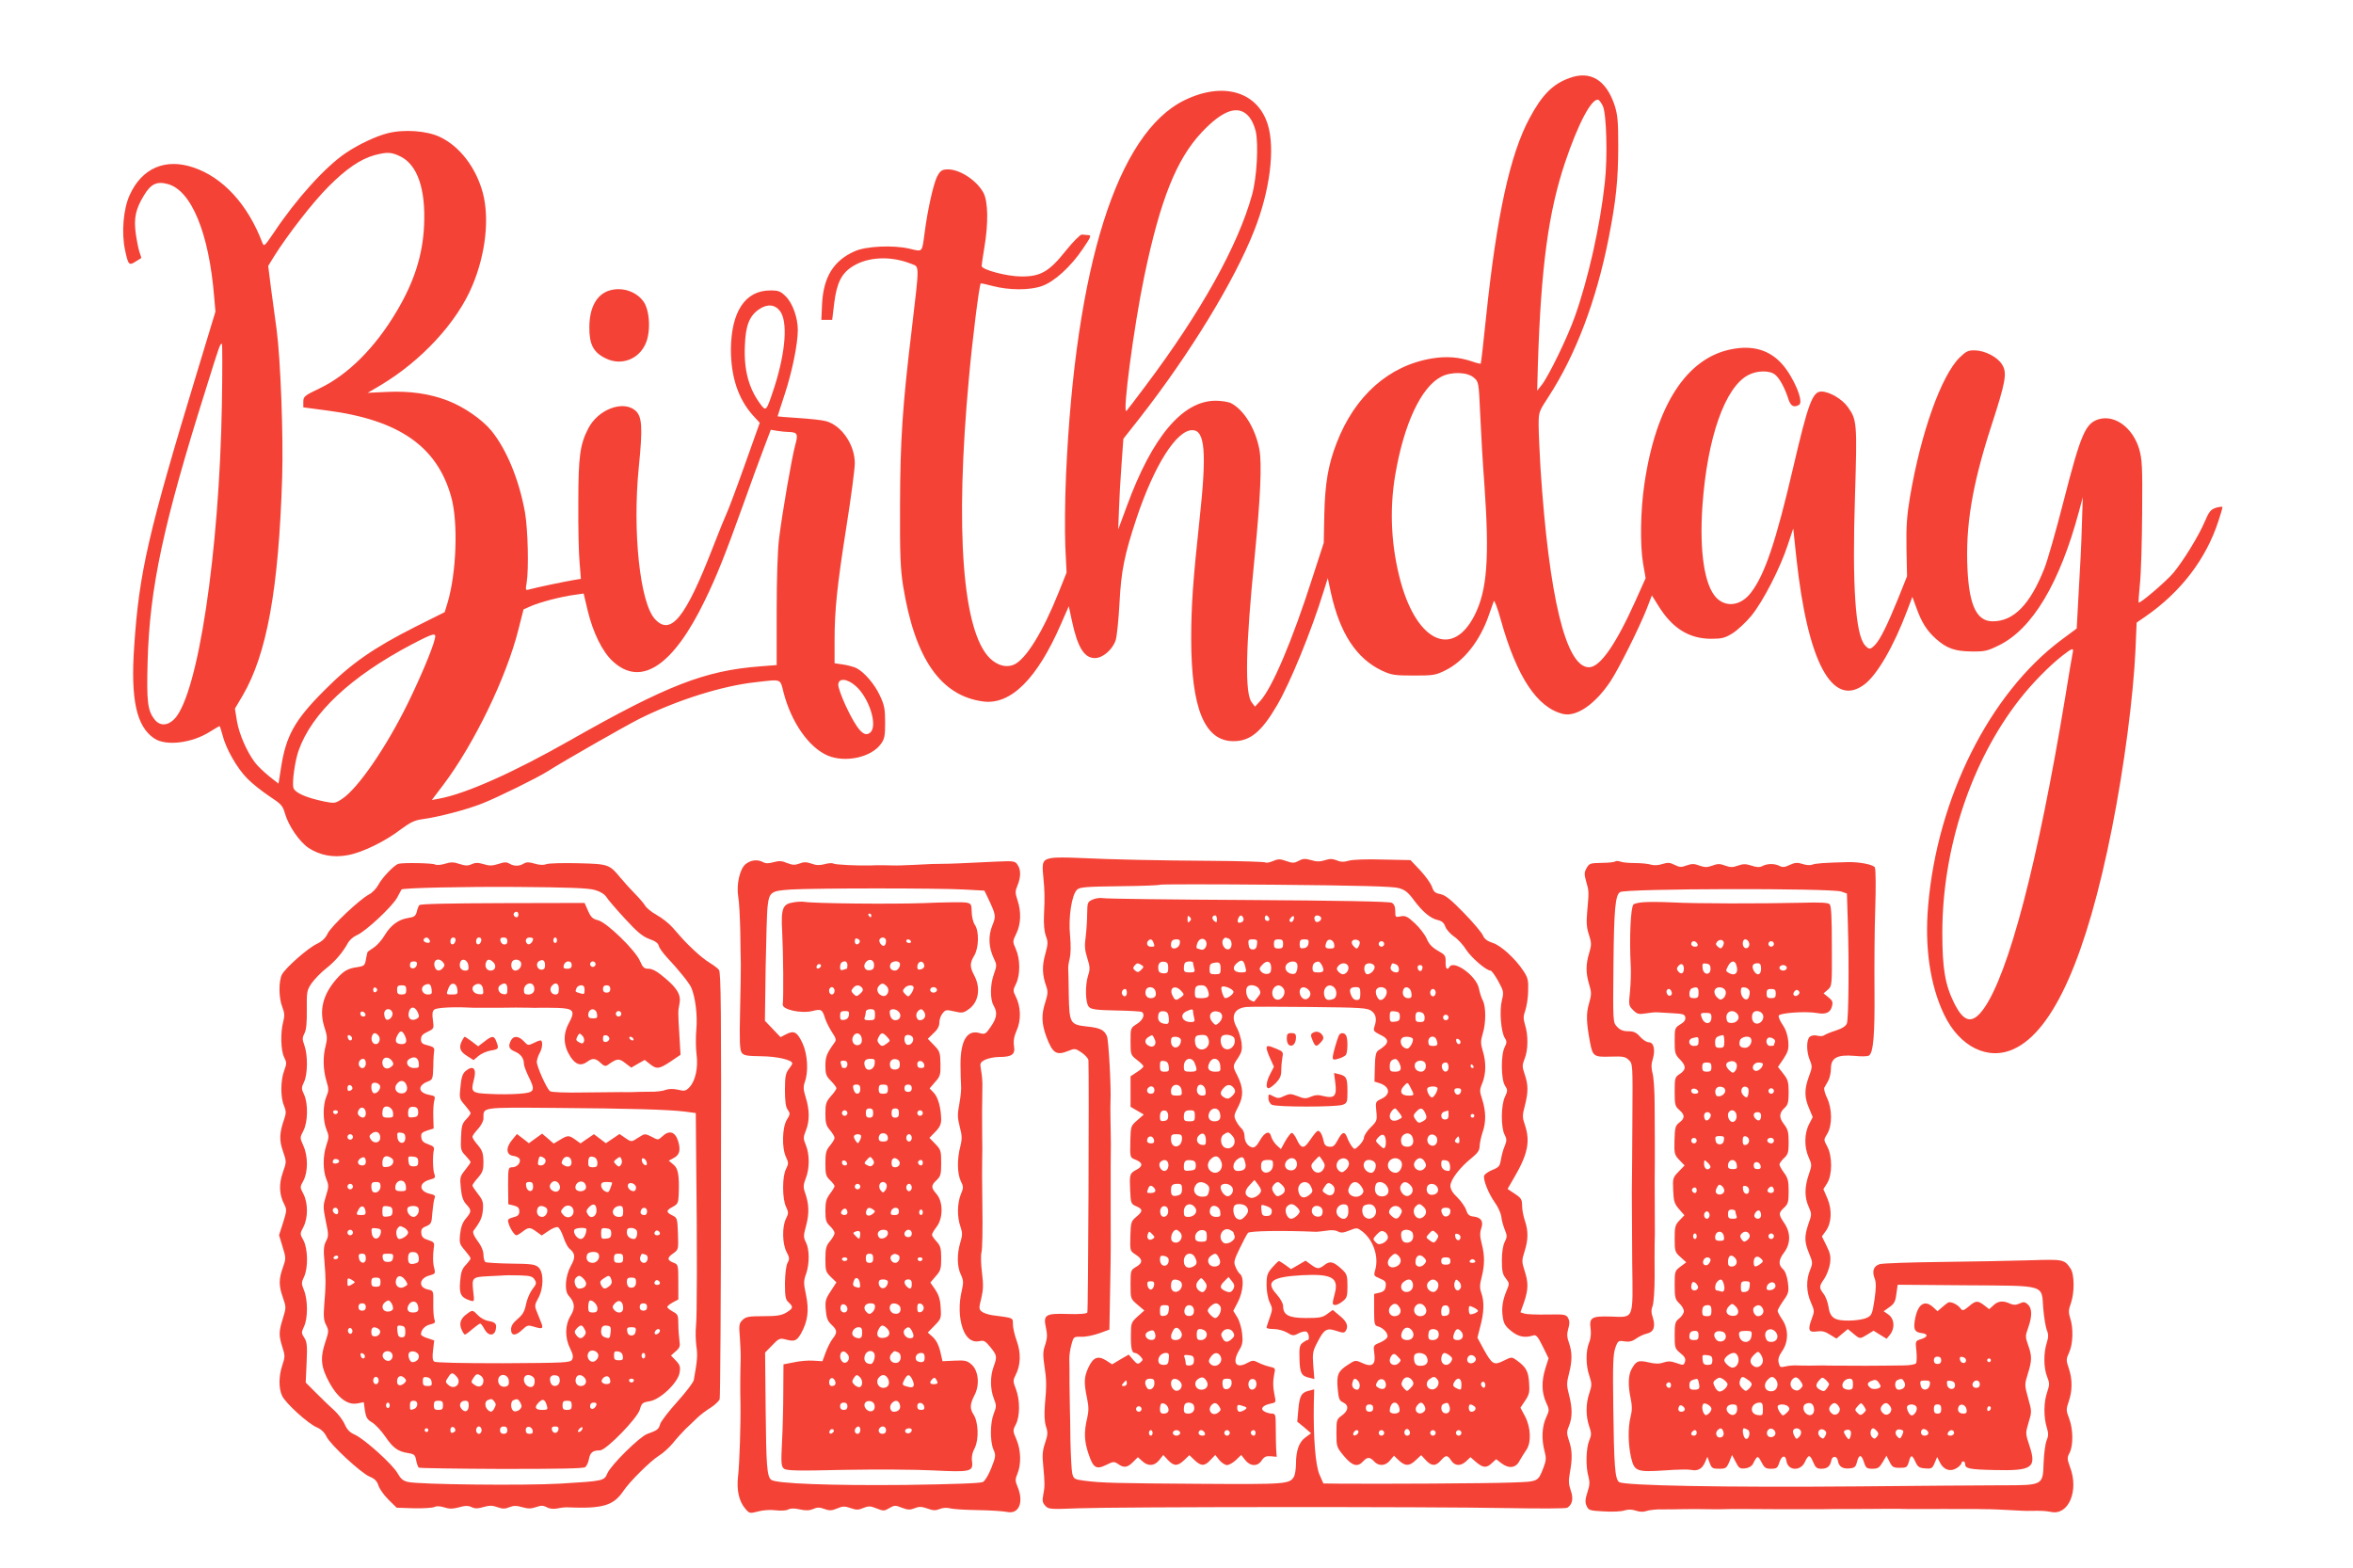 <?xml version="1.0" standalone="no"?>
<!DOCTYPE svg PUBLIC "-//W3C//DTD SVG 20010904//EN"
 "http://www.w3.org/TR/2001/REC-SVG-20010904/DTD/svg10.dtd">
<svg version="1.0" xmlns="http://www.w3.org/2000/svg"
 width="1280pt" height="853pt" viewBox="0 0 1280 853"
 preserveAspectRatio="xMidYMid meet">
<g transform="translate(0,853) scale(0.1,-0.1)"
fill="#f44336" stroke="none">
<path d="M8539 8106 c-91 -32 -150 -91 -218 -218 -106 -196 -179 -528 -237
-1083 -14 -137 -27 -251 -29 -253 -2 -2 -23 3 -48 12 -72 24 -139 29 -218 16
-234 -39 -419 -203 -518 -460 -46 -119 -63 -219 -67 -389 l-3 -154 -62 -191
c-109 -341 -219 -600 -285 -671 l-27 -29 -17 22 c-39 48 -35 294 15 792 32
324 40 509 26 584 -21 113 -83 215 -153 252 -15 8 -53 14 -85 14 -180 0 -345
-196 -483 -573 l-47 -127 4 107 c2 60 8 171 14 247 l10 139 89 113 c273 349
517 749 624 1023 84 213 113 441 73 572 -55 181 -244 237 -455 133 -364 -179
-592 -901 -643 -2039 -6 -132 -7 -305 -4 -385 l7 -145 -42 -105 c-87 -218
-180 -368 -245 -396 -41 -17 -87 -5 -128 33 -151 144 -193 696 -116 1528 18
203 56 505 64 513 1 2 31 -5 66 -14 87 -23 200 -24 267 0 67 23 157 105 223
203 44 65 47 73 29 74 -11 1 -27 2 -35 3 -9 0 -48 -39 -88 -89 -90 -113 -137
-140 -242 -139 -77 0 -215 37 -215 57 0 7 7 53 15 102 22 130 20 246 -4 294
-38 73 -140 137 -207 129 -22 -2 -33 -12 -47 -40 -20 -42 -51 -179 -67 -303
-15 -111 -9 -105 -82 -88 -88 21 -238 14 -299 -14 -115 -51 -169 -140 -177
-285 l-4 -88 29 0 30 0 11 91 c14 111 40 163 102 201 84 52 208 57 319 12 43
-17 43 3 1 -354 -51 -420 -63 -609 -64 -960 -1 -270 2 -344 17 -439 64 -394
204 -596 435 -627 150 -20 294 123 423 420 l43 98 17 -79 c31 -145 67 -203
125 -203 43 0 96 46 113 97 7 21 16 112 21 203 9 176 27 263 94 465 96 285
216 475 302 475 69 0 79 -120 40 -480 -36 -335 -46 -471 -46 -654 0 -381 73
-558 230 -558 91 0 153 51 238 197 71 122 184 397 253 620 l22 70 17 -80 c49
-221 139 -358 279 -424 50 -23 68 -26 171 -26 106 0 120 2 172 28 102 50 190
162 238 303 11 32 23 66 26 74 3 8 21 -39 39 -105 86 -307 197 -475 338 -509
73 -17 175 53 258 178 46 70 154 286 197 394 l28 73 37 -59 c74 -119 164 -176
283 -177 61 0 77 4 119 30 27 17 73 60 102 95 64 78 158 262 198 385 l30 90
17 -160 c61 -565 195 -817 368 -690 71 52 162 210 235 404 l28 74 22 -60 c28
-78 56 -123 105 -167 59 -53 103 -69 195 -70 72 -1 87 3 148 33 183 89 332
339 437 731 l20 75 -5 -155 c-2 -85 -10 -246 -17 -357 l-11 -202 -86 -64
c-388 -291 -672 -858 -722 -1442 -20 -227 10 -433 86 -593 84 -177 240 -254
381 -188 216 100 395 505 533 1201 66 333 116 713 128 974 l6 144 45 31 c196
135 334 316 401 525 12 35 21 68 21 72 0 4 -16 2 -35 -3 -29 -10 -38 -20 -62
-77 -33 -77 -114 -209 -169 -276 -37 -45 -183 -170 -190 -163 -2 2 2 49 7 103
6 55 11 228 12 385 2 256 0 292 -17 350 -35 113 -130 184 -217 160 -74 -21
-99 -78 -193 -445 -41 -160 -88 -326 -106 -370 -77 -194 -166 -285 -280 -285
-86 0 -127 84 -137 280 -12 236 25 459 127 775 81 249 90 296 61 342 -25 41
-93 76 -148 77 -36 1 -48 -5 -82 -38 -101 -99 -212 -411 -271 -760 -17 -101
-21 -161 -19 -280 l3 -151 -48 -120 c-59 -145 -97 -222 -125 -252 -27 -28 -33
-28 -56 -3 -52 58 -70 326 -54 815 12 393 11 412 -40 482 -31 43 -100 83 -143
83 -48 0 -72 -64 -153 -412 -94 -403 -154 -583 -230 -682 -54 -71 -135 -83
-189 -27 -64 67 -92 250 -75 499 26 371 123 647 250 712 47 25 116 26 145 2
24 -18 54 -74 73 -134 12 -38 31 -47 58 -30 27 17 -31 153 -94 223 -69 76
-159 102 -275 79 -244 -48 -411 -307 -473 -735 -21 -141 -24 -329 -7 -430 l14
-80 -55 -123 c-107 -238 -193 -362 -253 -362 -126 0 -218 382 -264 1085 -5 88
-10 192 -10 232 0 71 1 74 54 155 147 226 259 521 326 858 41 207 53 323 53
505 0 135 -3 170 -20 223 -46 137 -131 189 -244 148z m180 -152 c20 -41 27
-276 11 -417 -25 -235 -91 -528 -164 -732 -41 -115 -144 -326 -180 -370 l-24
-30 4 145 c17 528 57 826 148 1097 71 211 145 351 181 340 5 -2 16 -17 24 -33z
m-1929 -54 c18 -19 33 -51 41 -84 16 -74 6 -252 -20 -346 -76 -275 -277 -637
-580 -1040 -51 -69 -98 -129 -103 -135 -24 -24 40 460 97 733 87 417 175 636
312 782 114 121 197 150 253 90z m1227 -1424 c27 -23 27 -24 35 -197 4 -96 14
-270 23 -387 28 -398 15 -573 -53 -708 -118 -234 -310 -149 -401 176 -53 191
-64 393 -31 587 47 276 140 476 249 533 54 29 142 27 178 -4z m3258 -1498 c-3
-13 -21 -120 -40 -238 -149 -901 -308 -1509 -445 -1699 -61 -84 -107 -74 -160
33 -49 99 -64 188 -64 381 0 460 157 934 420 1270 67 86 161 182 234 239 53
41 62 44 55 14z"/>
<path d="M2108 7805 c-63 -16 -159 -61 -228 -108 -110 -74 -269 -250 -390
-432 -51 -75 -54 -78 -63 -55 -79 208 -214 355 -375 409 -153 52 -281 -4 -347
-151 -34 -75 -45 -204 -25 -297 17 -82 22 -87 56 -65 16 10 30 19 32 20 1 0
-2 14 -8 29 -6 15 -15 61 -21 101 -12 87 -2 135 44 211 37 62 70 78 129 62
129 -34 225 -267 253 -614 l7 -80 -97 -320 c-269 -885 -318 -1097 -345 -1501
-20 -289 12 -436 109 -501 64 -43 205 -26 304 37 26 16 49 30 51 30 2 0 9 -21
16 -47 18 -75 80 -183 135 -238 27 -28 82 -71 121 -97 64 -42 72 -51 84 -93
19 -67 79 -155 129 -188 61 -40 134 -54 213 -39 78 14 202 74 288 140 53 39
75 50 120 56 83 11 238 51 323 85 84 33 299 139 356 175 84 54 423 247 496
284 206 103 452 181 637 201 143 16 131 21 151 -58 42 -161 137 -297 239 -341
96 -41 238 -10 290 63 20 27 23 45 23 117 0 72 -4 94 -28 145 -29 63 -84 127
-127 150 -14 7 -47 16 -73 20 l-47 7 0 122 c0 167 13 295 65 625 25 157 45
310 45 341 0 101 -72 206 -157 229 -21 6 -89 13 -150 17 -62 4 -113 8 -113 9
0 2 18 56 39 121 40 121 71 273 71 349 0 66 -28 145 -65 182 -29 29 -39 33
-85 33 -136 0 -212 -115 -214 -320 0 -151 40 -271 121 -361 l36 -39 -83 -233
c-45 -127 -89 -243 -96 -257 -7 -14 -41 -97 -75 -185 -150 -387 -230 -486
-316 -393 -82 88 -123 479 -88 827 22 217 18 276 -19 308 -67 57 -203 6 -256
-98 -45 -87 -54 -152 -54 -404 -1 -132 2 -279 7 -327 l7 -87 -37 -6 c-49 -8
-211 -42 -242 -51 -23 -7 -23 -6 -16 37 12 72 7 288 -9 381 -32 178 -100 343
-183 445 -50 61 -150 130 -236 163 -98 38 -205 54 -332 48 l-105 -5 68 40
c224 133 419 344 502 544 72 172 93 363 57 502 -37 139 -126 255 -234 306 -71
34 -196 43 -285 20z m72 -127 c91 -46 136 -177 127 -373 -7 -162 -54 -309
-150 -470 -117 -197 -264 -344 -419 -418 -82 -39 -88 -44 -88 -73 l0 -30 128
-17 c393 -51 601 -196 677 -472 38 -138 28 -411 -20 -573 l-16 -52 -158 -79
c-228 -115 -352 -201 -496 -346 -163 -163 -210 -248 -237 -426 l-13 -82 -52
41 c-28 23 -63 56 -76 74 -44 58 -86 154 -98 225 l-11 68 42 71 c132 226 196
579 215 1189 7 222 -9 643 -30 800 -8 61 -22 163 -31 229 l-15 119 31 51 c74
118 211 295 296 380 96 97 177 152 252 172 68 18 92 17 142 -8z m2063 -840
c43 -57 31 -218 -28 -406 -46 -141 -47 -142 -78 -101 -64 86 -91 186 -85 319
4 111 25 162 78 198 44 30 86 26 113 -10z m-3036 -510 c-14 -807 -130 -1572
-257 -1708 -37 -39 -80 -41 -109 -4 -38 48 -44 96 -38 314 11 402 84 745 319
1490 73 234 75 240 85 240 3 0 3 -150 0 -332z m3083 -148 c48 -1 53 -11 36
-71 -18 -65 -70 -363 -88 -509 -8 -64 -13 -219 -13 -396 l0 -292 -90 -7 c-301
-23 -507 -103 -1035 -403 -308 -175 -568 -291 -713 -317 l-38 -7 63 83 c168
223 343 585 408 844 l28 110 41 18 c50 22 167 52 236 61 l50 7 22 -93 c29
-120 80 -224 137 -276 153 -141 328 -25 501 333 65 134 110 247 208 520 41
116 92 254 113 309 l37 98 36 -6 c20 -3 47 -6 61 -6z m-1925 -1127 c-13 -55
-79 -211 -146 -348 -119 -242 -271 -463 -358 -521 -38 -25 -42 -25 -98 -14
-100 21 -160 48 -167 75 -8 30 9 147 28 201 72 205 283 403 617 579 121 63
134 66 124 28z m2290 -255 c72 -63 120 -212 81 -251 -33 -33 -72 8 -137 147
-21 46 -39 96 -39 110 0 39 48 36 95 -6z"/>
<path d="M3316 6950 c-70 -21 -110 -93 -110 -200 -1 -93 22 -138 90 -170 81
-40 175 -7 214 76 31 63 26 183 -9 233 -40 56 -116 81 -185 61z"/>
<path d="M5725 3863 c-52 -8 -58 -20 -50 -98 8 -82 9 -114 4 -215 -2 -48 2
-88 10 -111 13 -32 12 -45 -3 -100 -18 -64 -17 -112 6 -176 9 -25 8 -42 -5
-83 -23 -69 -21 -117 4 -187 35 -94 55 -107 123 -79 32 13 36 13 70 -10 20
-14 36 -32 37 -42 4 -90 -1 -1365 -6 -1372 -4 -7 -45 -10 -105 -8 -124 4 -136
-4 -120 -76 8 -37 7 -56 -4 -91 -13 -35 -13 -57 -5 -112 12 -78 13 -107 3
-217 -4 -53 -2 -91 6 -116 11 -32 10 -46 -5 -90 -14 -41 -16 -68 -10 -124 9
-94 9 -114 0 -159 -6 -30 -4 -42 11 -58 18 -20 26 -20 184 -14 212 8 1917 9
2330 1 173 -3 320 -3 326 2 28 18 34 50 19 93 -12 34 -13 54 -5 98 14 76 13
123 -5 174 -13 40 -13 49 0 80 19 46 19 97 0 170 -13 50 -13 64 0 114 18 70
18 116 0 168 -11 31 -12 48 -4 76 8 27 8 42 0 58 -11 20 -18 22 -114 20 -56
-1 -112 1 -124 5 l-22 7 20 56 c23 69 24 105 2 172 -15 47 -15 55 0 102 21 64
21 114 2 169 -8 23 -15 60 -15 81 0 34 -5 42 -40 65 l-39 26 30 52 c80 135 95
205 64 297 -14 41 -14 51 0 104 19 75 19 113 -1 171 -14 42 -14 49 0 85 19 46
20 128 2 184 -10 33 -10 47 2 80 7 22 15 70 15 106 2 56 -2 71 -25 106 -45 69
-125 141 -169 154 -28 9 -44 21 -52 40 -7 16 -53 71 -104 123 -71 73 -100 96
-127 102 -28 5 -37 12 -46 39 -6 18 -35 59 -64 90 l-53 56 -149 3 c-86 3 -165
0 -186 -6 -27 -8 -45 -8 -67 2 -23 9 -38 9 -65 0 -26 -8 -44 -8 -74 1 -32 9
-44 9 -67 -4 -25 -13 -34 -13 -68 -1 -33 12 -44 12 -72 0 -18 -8 -36 -11 -40
-8 -4 4 -136 8 -293 9 -298 2 -538 7 -727 16 -61 3 -123 3 -140 0z m1883 -164
c34 -9 52 -23 82 -64 48 -65 91 -101 131 -110 22 -5 34 -15 41 -35 5 -16 27
-40 48 -55 21 -14 51 -47 66 -72 27 -42 109 -113 132 -113 6 0 25 -26 42 -57
30 -55 31 -60 20 -105 -14 -56 -5 -172 16 -205 12 -18 11 -26 -1 -50 -21 -40
-20 -176 2 -209 15 -23 15 -28 0 -60 -22 -44 -23 -168 -2 -207 12 -23 12 -32
1 -60 -8 -17 -17 -51 -21 -74 -6 -37 -11 -43 -46 -57 -22 -9 -42 -23 -45 -31
-8 -20 23 -98 58 -147 16 -22 32 -56 35 -77 2 -20 11 -52 19 -71 13 -32 13
-39 0 -65 -10 -19 -16 -56 -16 -101 0 -58 4 -77 21 -98 20 -26 21 -29 6 -64
-23 -54 -30 -98 -22 -148 5 -35 14 -49 46 -75 40 -32 74 -38 119 -24 16 5 25
-4 52 -59 l32 -65 -17 -54 c-22 -70 -21 -132 3 -185 19 -41 19 -43 0 -85 -22
-48 -25 -117 -8 -181 10 -37 9 -51 -5 -88 -31 -80 -27 -78 -177 -83 -122 -5
-732 -8 -938 -6 l-83 1 -21 48 c-22 49 -34 201 -31 385 l2 79 -27 -7 c-42 -10
-52 -26 -59 -100 l-6 -69 38 -31 37 -32 -30 -22 c-35 -25 -52 -71 -52 -144 0
-27 -5 -57 -10 -68 -23 -43 -41 -44 -510 -41 -467 3 -539 5 -632 17 -53 7 -58
10 -65 39 -4 17 -8 96 -10 176 -1 80 -2 161 -3 180 0 19 -1 80 -2 135 0 55 0
116 -1 135 0 19 5 54 12 77 11 41 12 42 54 41 23 -1 67 8 97 19 l55 20 4 219
c4 206 4 281 3 414 0 30 0 85 0 123 0 37 0 96 0 132 0 36 1 91 1 123 0 31 -1
91 -2 132 -1 41 -1 86 0 100 4 71 -10 329 -19 352 -14 35 -38 47 -111 54 -90
10 -94 18 -97 172 -1 70 -2 134 -3 142 -1 8 2 33 8 55 6 26 7 72 2 125 -10 99
9 225 39 251 14 13 54 16 231 18 118 1 216 5 219 8 3 3 286 3 630 0 449 -4
637 -9 668 -18z"/>
<path d="M5945 3637 c-29 -13 -30 -16 -31 -78 0 -35 -4 -92 -8 -125 -7 -48 -5
-74 9 -117 15 -47 15 -61 4 -94 -17 -54 -15 -151 5 -171 12 -13 43 -17 147
-19 71 -1 135 -5 140 -8 20 -13 7 -44 -26 -65 -35 -22 -35 -22 -35 -95 0 -73
1 -74 35 -101 19 -14 35 -30 35 -35 0 -5 -16 -19 -35 -31 l-35 -23 0 -83 0
-83 36 -21 36 -21 -35 -31 c-35 -30 -36 -33 -38 -106 -2 -101 -3 -96 31 -110
38 -16 38 -35 1 -54 -36 -19 -37 -25 -33 -113 3 -69 5 -73 33 -85 37 -16 37
-27 0 -58 -28 -23 -30 -30 -32 -105 -2 -80 -2 -80 29 -100 39 -25 40 -45 2
-67 -29 -17 -30 -19 -30 -95 0 -78 0 -78 37 -110 l38 -32 -37 -33 c-34 -31
-36 -36 -36 -98 -1 -76 5 -100 22 -100 7 0 20 -8 30 -19 15 -17 15 -19 0 -32
-14 -12 -19 -10 -40 14 l-24 28 -45 -26 -45 -27 -34 22 c-45 27 -70 16 -97
-43 -22 -49 -23 -80 -6 -162 10 -47 10 -71 1 -110 -18 -75 -16 -125 7 -193 26
-78 42 -88 97 -61 38 19 43 19 64 5 32 -23 51 -20 82 11 l26 26 23 -21 c32
-30 67 -28 93 5 l22 28 26 -28 c32 -34 52 -34 88 0 l28 27 28 -27 c36 -34 55
-34 87 1 l26 27 22 -28 c13 -15 31 -27 42 -27 10 0 32 12 48 27 l29 28 22 -28
c28 -35 68 -36 90 -1 14 20 24 24 49 22 l32 -3 -3 45 c-1 25 -2 78 -2 118 0
66 -2 72 -21 72 -11 0 -29 5 -40 11 -26 14 -11 34 32 43 30 6 31 7 23 43 -10
48 -10 80 -2 120 7 29 5 32 -25 38 -18 4 -45 14 -61 22 -27 14 -33 14 -62 -2
-61 -33 -83 2 -43 70 18 29 21 46 16 91 -3 30 -15 70 -27 89 l-21 34 26 50
c28 56 34 131 11 150 -8 6 -19 24 -25 40 -11 24 -8 36 23 100 19 39 39 78 45
84 8 11 190 14 371 6 8 0 33 3 56 6 25 5 49 3 62 -4 16 -9 30 -8 62 5 40 16
43 16 68 -3 62 -46 94 -139 73 -211 -9 -31 -8 -33 25 -47 30 -12 35 -19 32
-42 -2 -20 -10 -29 -33 -35 l-30 -7 0 -86 c0 -80 2 -86 22 -91 29 -8 57 -40
50 -58 -4 -9 -22 -22 -41 -30 -35 -14 -36 -16 -30 -58 9 -61 -11 -78 -65 -53
-38 17 -39 17 -81 -11 -52 -34 -60 -54 -53 -131 5 -52 9 -63 29 -72 33 -15 30
-45 -6 -71 -29 -21 -30 -24 -30 -97 0 -73 1 -76 41 -124 45 -54 74 -62 104
-29 23 25 37 25 60 0 25 -28 63 -25 87 6 l21 25 26 -25 c35 -33 58 -33 93 1
l29 27 25 -27 c31 -34 54 -34 82 -2 27 31 36 31 56 0 20 -31 52 -32 82 -4 l23
22 31 -27 c38 -32 57 -33 86 -5 l23 21 27 -21 c41 -32 80 -28 100 12 10 17 26
44 36 58 29 39 26 124 -6 184 l-25 47 26 39 c22 33 25 47 21 98 -4 62 -17 85
-69 122 -25 18 -27 18 -69 -3 -53 -27 -63 -21 -109 62 l-34 63 16 63 c20 73
22 135 5 181 -9 26 -9 44 2 85 17 67 17 119 0 184 -10 38 -10 59 -2 82 13 38
-1 59 -42 64 -23 2 -32 10 -40 35 -6 18 -28 49 -48 69 -26 24 -38 45 -38 63 0
33 52 101 115 151 34 28 44 42 44 66 1 17 8 51 16 74 19 55 19 111 -1 176 -16
48 -16 55 0 93 20 51 21 113 2 174 -12 40 -12 54 0 94 18 59 18 146 0 181 -8
15 -17 44 -21 65 -13 67 -136 157 -160 117 -13 -21 -22 -9 -21 27 1 34 -3 39
-42 61 -31 18 -49 36 -61 66 -10 22 -39 60 -65 84 -40 37 -51 42 -77 37 -28
-6 -29 -5 -29 29 0 24 -6 38 -19 45 -12 7 -297 12 -782 15 -420 2 -775 7 -789
10 -14 3 -38 0 -55 -7z m527 -119 c-9 -9 -12 -7 -12 12 0 19 3 21 12 12 9 -9
9 -15 0 -24z m148 11 c0 -18 -2 -19 -15 -9 -15 12 -12 30 6 30 5 0 9 -10 9
-21z m144 6 c3 -9 -1 -18 -10 -22 -19 -7 -26 0 -18 21 8 20 20 21 28 1z m140
0 c3 -9 0 -15 -9 -15 -8 0 -15 7 -15 15 0 8 4 15 9 15 5 0 11 -7 15 -15z m132
-10 c-3 -9 -11 -13 -16 -10 -8 5 -7 11 1 21 14 18 24 11 15 -11z m150 14 c7
-12 -15 -31 -28 -23 -4 3 -8 12 -8 20 0 17 26 19 36 3z m-627 -161 c-6 -12
-17 -17 -26 -14 -8 3 -17 6 -19 6 -12 0 -1 41 14 49 24 14 45 -14 31 -41z
m125 46 c20 -8 21 -50 2 -57 -25 -10 -49 36 -29 56 8 8 8 8 27 1z m-410 -20
c9 -23 8 -24 -14 -24 -19 0 -27 20 -13 33 11 11 20 8 27 -9z m144 -6 c-4 -30
-48 -39 -48 -10 0 24 8 32 32 32 14 0 19 -6 16 -22z m420 -5 c-2 -20 -9 -28
-23 -28 -14 0 -21 8 -23 28 -3 23 0 27 23 27 23 0 26 -4 23 -27z m142 2 c0
-20 -5 -25 -25 -25 -20 0 -25 5 -25 25 0 20 5 25 25 25 20 0 25 -5 25 -25z
m138 3 c-2 -15 -11 -24 -25 -26 -19 -3 -23 1 -23 22 0 21 5 26 26 26 21 0 25
-4 22 -22z m140 -6 c3 -18 -1 -22 -22 -22 -27 0 -31 7 -20 35 9 23 38 14 42
-13z m139 13 c1 -5 -2 -17 -7 -25 -8 -13 -11 -13 -26 2 -9 9 -13 21 -9 28 8
13 37 10 42 -5z m133 -10 c0 -8 -7 -15 -15 -15 -8 0 -15 7 -15 15 0 8 7 15 15
15 8 0 15 -7 15 -15z m-755 -127 c7 -26 5 -28 -24 -28 -42 0 -52 27 -21 52 26
21 35 16 45 -24z m-420 -3 c0 -25 -4 -30 -25 -30 -16 0 -26 6 -28 18 -6 30 6
49 30 45 18 -2 23 -9 23 -33z m135 28 c0 -5 3 -18 6 -30 6 -20 3 -23 -25 -23
-26 0 -31 4 -31 23 0 13 3 27 7 30 9 9 43 9 43 0z m150 -34 c0 -26 -3 -29 -30
-29 -27 0 -30 3 -30 29 0 23 5 30 23 33 31 6 37 1 37 -33z m275 6 c0 -23 -5
-31 -21 -33 -11 -2 -27 4 -34 13 -11 13 -10 19 6 36 25 28 49 21 49 -16z m140
24 c4 -5 4 -21 1 -35 -5 -19 -12 -24 -28 -22 -30 4 -45 32 -29 52 15 18 47 21
56 5z m135 -8 c16 -32 12 -41 -20 -41 -25 0 -30 4 -30 24 0 22 10 33 32 35 4
1 12 -8 18 -18z m-980 -1 c13 -8 13 -11 -2 -26 -14 -14 -20 -15 -33 -4 -12 10
-13 16 -4 26 13 16 19 17 39 4z m1124 -6 c7 -19 -10 -44 -29 -44 -7 0 -18 7
-25 15 -10 12 -10 18 0 30 16 20 46 19 54 -1z m143 0 c6 -16 -19 -44 -39 -44
-12 0 -21 28 -14 45 7 20 45 19 53 -1z m117 10 c19 -7 22 -44 4 -44 -23 0 -39
16 -32 33 7 19 7 19 28 11z m144 -21 c-4 -22 -22 -20 -26 1 -2 10 3 16 13 16
10 0 15 -7 13 -17z m-1168 -119 c13 -34 6 -44 -36 -44 -31 0 -34 3 -34 28 0
35 6 42 37 42 16 0 27 -8 33 -26z m140 -10 c0 -12 -29 -34 -45 -34 -9 0 -26
51 -20 60 8 13 65 -10 65 -26z m140 15 c9 -17 8 -25 -7 -42 -10 -12 -19 -23
-20 -25 0 -2 -11 1 -22 8 -20 10 -30 58 -14 73 14 15 53 6 63 -14z m130 6 c20
-24 -3 -67 -33 -63 -25 3 -35 41 -17 64 16 18 34 18 50 -1z m278 3 c17 -17 15
-55 -4 -62 -30 -11 -44 -6 -50 19 -10 42 26 71 54 43z m-973 -18 c8 -26 -1
-40 -26 -40 -22 0 -34 22 -25 45 8 22 44 18 51 -5z m140 0 c18 -20 18 -21 -1
-35 -26 -19 -31 -19 -44 6 -24 43 11 66 45 29z m699 -2 c16 -26 -16 -57 -38
-38 -17 13 -21 42 -9 54 11 11 35 3 47 -16z m276 -13 c0 -28 -4 -35 -20 -35
-13 0 -24 10 -30 26 -13 32 -6 44 26 44 21 0 24 -5 24 -35z m143 15 c5 -20
-15 -50 -33 -50 -15 0 -31 37 -24 54 9 23 51 20 57 -4z m135 -13 c3 -22 -1
-27 -18 -27 -23 0 -35 22 -26 46 10 25 41 12 44 -19z m-1548 3 c0 -21 -15 -27
-25 -10 -7 12 2 30 16 30 5 0 9 -9 9 -20z m1680 0 c0 -11 -7 -20 -15 -20 -8 0
-15 9 -15 20 0 11 7 20 15 20 8 0 15 -9 15 -20z m-350 -99 c26 -19 31 -46 16
-88 -6 -19 -2 -25 28 -40 58 -27 56 -48 -7 -88 -12 -8 -17 -30 -18 -89 l-2
-80 29 -9 c55 -19 60 -60 10 -84 -34 -16 -34 -17 -29 -68 5 -49 4 -54 -31 -88
-20 -20 -36 -45 -36 -55 0 -10 -12 -29 -26 -43 -25 -24 -26 -24 -41 -4 -8 11
-20 33 -25 48 -13 35 -28 30 -52 -17 -16 -30 -25 -36 -45 -34 -20 2 -27 10
-32 36 -4 19 -12 39 -19 45 -12 12 -17 7 -63 -58 -25 -35 -41 -31 -62 15 -10
22 -23 39 -29 37 -6 -2 -22 -23 -35 -46 l-23 -42 -23 21 c-13 12 -26 33 -30
47 -8 35 -35 26 -62 -22 -15 -27 -28 -39 -40 -37 -25 5 -43 31 -43 63 0 14 -7
32 -16 40 -8 7 -22 25 -30 41 -13 26 -12 32 12 78 30 58 28 103 -6 171 -25 48
-25 51 5 94 20 31 23 45 19 83 -4 26 -15 62 -25 80 -36 63 -16 107 51 114 19
2 175 2 345 0 282 -3 312 -5 335 -21z m-970 -3 c0 -7 3 -23 6 -35 5 -19 2 -23
-18 -23 -46 0 -64 39 -25 58 30 14 37 14 37 0z m-132 -35 c2 -24 -1 -33 -12
-33 -29 0 -46 13 -46 34 0 29 9 38 35 34 15 -2 21 -12 23 -35z m290 11 c2 -11
-6 -28 -16 -37 -18 -16 -20 -16 -36 2 -26 29 -13 63 22 59 18 -2 28 -10 30
-24z m967 -4 c0 -20 -6 -26 -27 -28 -25 -3 -28 0 -28 28 0 28 3 31 28 28 21
-2 27 -8 27 -28z m135 -6 c0 -19 -5 -24 -25 -24 -20 0 -25 5 -25 23 0 30 6 36
31 30 12 -3 19 -14 19 -29z m130 1 c0 -8 -7 -15 -15 -15 -8 0 -15 7 -15 15 0
8 7 15 15 15 8 0 15 -7 15 -15z m-1600 -116 c16 -28 -4 -53 -31 -38 -24 12
-24 35 -1 48 22 13 20 14 32 -10z m295 -6 c10 -40 -35 -69 -63 -41 -13 13 -16
50 -5 61 3 4 19 7 34 7 21 0 28 -6 34 -27z m140 8 c12 -40 -30 -76 -60 -51
-15 13 -20 51 -8 63 14 15 62 7 68 -12z m-292 -5 c3 -8 0 -22 -7 -32 -18 -24
-46 -11 -46 21 0 20 5 25 24 25 13 0 26 -6 29 -14z m1262 4 c4 -6 -1 -22 -9
-36 -14 -20 -20 -22 -36 -14 -20 10 -27 40 -13 53 10 11 51 8 58 -3z m129 -6
c10 -27 7 -34 -19 -34 -20 0 -25 5 -25 25 0 29 34 36 44 9z m131 -12 c0 -18
-20 -15 -23 4 -3 10 1 15 10 12 7 -3 13 -10 13 -16z m-1445 -118 c15 -39 13
-44 -25 -44 -32 0 -35 3 -35 29 0 45 45 57 60 15z m138 -11 c3 -31 1 -33 -28
-33 -35 0 -47 19 -30 50 18 34 54 23 58 -17z m972 18 c18 -35 12 -51 -20 -51
-26 0 -30 3 -30 29 0 26 9 38 32 40 4 1 12 -8 18 -18z m-1252 -23 c3 -24 0
-28 -22 -28 -22 0 -26 4 -26 31 0 26 3 30 23 27 16 -2 23 -11 25 -30z m1396
17 c8 -22 -4 -45 -23 -45 -24 0 -40 19 -34 41 6 23 48 26 57 4z m126 -20 c0
-28 -24 -34 -34 -9 -8 20 1 34 20 34 8 0 14 -10 14 -25z m135 5 c3 -5 1 -10
-4 -10 -6 0 -11 5 -11 10 0 6 2 10 4 10 3 0 8 -4 11 -10z m-340 -120 c20 -39
20 -40 -15 -40 -38 0 -49 23 -25 50 23 25 22 25 40 -10z m-1247 -13 c3 -24 0
-27 -27 -27 -26 0 -31 4 -31 24 0 44 53 47 58 3z m130 0 c3 -22 -1 -27 -18
-27 -23 0 -35 22 -26 46 10 25 41 12 44 -19z m156 11 c8 -14 6 -22 -10 -39
-18 -17 -25 -19 -43 -10 -25 14 -27 28 -4 53 20 22 41 20 57 -4z m-434 -8 c0
-13 -7 -20 -20 -20 -19 0 -27 20 -13 33 13 14 33 6 33 -13z m1540 9 c0 -16
-20 -49 -30 -49 -13 0 -32 38 -25 50 8 13 55 13 55 -1z m128 -16 c-2 -10 -10
-18 -18 -18 -8 0 -16 8 -18 18 -2 12 3 17 18 17 15 0 20 -5 18 -17z m-1312
-117 c8 -32 -2 -46 -31 -46 -27 0 -39 24 -25 51 15 27 48 24 56 -5z m977 -1
c17 -23 17 -25 -4 -35 -26 -14 -49 -6 -49 18 0 17 18 42 30 42 3 0 13 -12 23
-25z m137 6 c15 -29 13 -39 -12 -52 -18 -10 -24 -8 -35 7 -17 23 -16 29 3 48
20 21 31 20 44 -3z m-1395 -21 c0 -18 -6 -26 -22 -28 -18 -3 -23 1 -23 21 0
28 9 39 30 35 9 -2 15 -14 15 -28z m145 0 c0 -27 -3 -30 -30 -30 -25 0 -30 4
-30 23 0 30 7 37 37 37 19 0 23 -5 23 -30z m1380 5 c0 -18 -5 -25 -20 -25 -25
0 -27 37 -2 43 9 3 18 5 20 6 1 0 2 -10 2 -24z m140 -5 c0 -5 -4 -10 -10 -10
-5 0 -10 5 -10 10 0 6 5 10 10 10 6 0 10 -4 10 -10z m-1460 -138 c0 -19 -5
-23 -22 -20 -29 4 -36 37 -12 55 21 15 34 2 34 -35z m144 29 c30 -33 1 -80
-39 -65 -25 10 -31 55 -10 71 24 17 29 17 49 -6z m981 -11 c10 -30 -5 -51 -34
-48 -19 2 -27 10 -29 27 -7 45 50 64 63 21z m-1255 -4 c0 -13 -6 -29 -14 -35
-22 -18 -46 -2 -46 30 0 26 4 29 30 29 25 0 30 -4 30 -24z m1108 -5 c2 -12 1
-30 -2 -38 -6 -14 -10 -13 -31 7 -24 22 -24 25 -8 42 21 23 37 19 41 -11z
m280 3 c4 -29 -20 -47 -41 -31 -24 18 -11 59 17 55 12 -2 22 -11 24 -24z
m-1540 -7 c2 -12 -3 -17 -17 -17 -12 0 -21 6 -21 13 0 31 32 34 38 4z m1659
-14 c-3 -3 -11 -2 -17 2 -8 5 -7 11 2 22 12 15 13 14 16 -1 2 -10 1 -20 -1
-23z m-1295 -99 c20 -43 -22 -83 -57 -54 -19 16 -19 45 1 64 23 23 43 20 56
-10z m132 -10 c8 -30 -5 -44 -41 -44 -31 0 -31 43 -1 64 26 18 34 14 42 -20z
m421 12 c13 -19 14 -29 5 -45 -14 -27 -46 -27 -61 0 -9 17 -7 25 12 45 12 13
24 24 26 24 1 0 10 -11 18 -24z m-141 -8 c7 -30 -15 -52 -43 -43 -23 7 -28 34
-9 53 19 19 45 14 52 -10z m284 -4 c2 -11 -6 -28 -17 -38 -17 -15 -23 -16 -36
-6 -30 25 -9 74 30 68 11 -2 21 -12 23 -24z m282 11 c17 -21 -2 -65 -28 -65
-22 0 -42 19 -42 40 0 37 47 53 70 25z m131 -6 c9 -17 8 -25 -4 -37 -29 -28
-73 12 -47 43 17 21 37 19 51 -6z m-1397 -4 c7 -20 -3 -45 -20 -45 -20 0 -36
34 -22 48 16 16 35 15 42 -3z m151 -15 c0 -21 -5 -26 -32 -28 -29 -3 -33 0
-33 21 0 31 9 39 40 35 19 -2 25 -9 25 -28z m420 4 c0 -50 -65 -60 -65 -11 0
30 7 37 40 37 22 0 26 -4 25 -26z m554 12 c13 -16 -1 -56 -19 -56 -33 0 -55
42 -33 63 11 12 40 8 52 -7z m409 -18 c2 -16 -1 -28 -7 -28 -25 0 -41 14 -41
37 0 20 4 24 23 21 16 -2 23 -11 25 -30z m-1028 -134 c0 -20 -38 -46 -58 -40
-33 11 -35 37 -5 68 l27 29 18 -23 c10 -13 18 -28 18 -34z m-295 33 c13 -10
16 -21 11 -40 -5 -22 -12 -27 -36 -27 -31 0 -51 24 -42 50 10 31 38 38 67 17z
m409 -3 c22 -21 20 -41 -6 -55 -18 -10 -24 -8 -35 7 -16 22 -17 36 -1 52 16
16 23 15 42 -4z m158 -10 c11 -23 10 -29 -10 -45 -28 -22 -50 -15 -58 17 -13
51 47 75 68 28z m128 -13 c0 -31 -23 -43 -48 -25 -21 14 -21 16 -6 39 13 20
20 23 35 14 10 -5 19 -18 19 -28z m146 14 c13 -20 14 -28 4 -40 -28 -33 -88
-8 -73 31 15 41 46 44 69 9z m138 3 c21 -30 4 -60 -32 -56 -28 3 -40 32 -28
64 8 21 43 17 60 -8z m130 3 c18 -20 13 -46 -12 -56 -25 -9 -55 31 -42 56 13
24 32 24 54 0z m-1244 -20 c0 -21 -6 -30 -22 -34 -28 -8 -38 -1 -38 27 0 29 7
36 37 36 19 0 23 -5 23 -29z m271 13 c13 -16 4 -44 -18 -51 -16 -6 -43 25 -43
48 0 24 42 26 61 3z m1118 -2 c12 -22 -3 -42 -31 -42 -21 0 -33 22 -24 45 8
21 43 19 55 -3z m-1540 -5 c13 -16 5 -27 -21 -27 -20 0 -21 1 -12 24 7 20 18
20 33 3z m224 -109 c14 -22 -7 -48 -39 -48 -20 0 -24 5 -24 29 0 42 41 54 63
19z m275 10 c17 -17 15 -35 -8 -58 -16 -16 -25 -18 -40 -10 -20 10 -28 59 -13
73 11 11 48 8 61 -5z m140 -32 c-2 -15 -10 -21 -28 -21 -21 0 -26 5 -28 32 -3
32 -3 32 28 22 24 -9 30 -17 28 -33z m136 28 c9 -8 16 -19 16 -24 0 -14 -30
-40 -46 -40 -23 0 -40 46 -24 65 16 19 34 19 54 -1z m281 -24 c0 -38 -24 -52
-50 -30 -31 25 -9 73 30 68 16 -2 20 -11 20 -38z m145 20 c22 -40 -26 -80 -58
-48 -16 16 -15 55 1 61 26 11 47 6 57 -13z m265 4 c19 -19 16 -43 -7 -57 -33
-21 -65 32 -36 61 16 16 23 15 43 -4z m-1390 -24 c0 -29 -32 -41 -41 -16 -9
24 4 48 23 44 12 -2 18 -12 18 -28z m283 -2 c3 -24 0 -28 -23 -28 -27 0 -41
20 -31 46 10 27 51 13 54 -18z m557 2 c0 -16 -6 -26 -18 -28 -25 -5 -46 15
-40 39 9 31 58 22 58 -11z m424 16 c9 -11 9 -19 -1 -35 -15 -25 -26 -26 -49
-5 -14 13 -16 21 -8 35 12 22 42 25 58 5z m271 -16 c0 -25 -29 -38 -41 -19
-15 25 -10 39 16 39 18 0 25 -5 25 -20z m-1180 -115 c0 -2 3 -10 6 -18 9 -23
-41 -53 -61 -37 -36 30 -3 90 37 69 10 -5 18 -11 18 -14z m-292 3 c27 -27 -5
-73 -38 -53 -20 12 -4 65 20 65 3 0 11 -5 18 -12z m147 -23 c0 -27 -3 -30 -30
-30 -21 0 -31 5 -33 18 -5 25 17 49 42 45 16 -2 21 -10 21 -33z m985 -6 c0
-11 -11 -24 -25 -31 -21 -9 -29 -9 -42 5 -16 15 -15 18 6 41 19 20 28 23 42
15 11 -5 19 -19 19 -30z m135 22 c9 -28 -5 -51 -31 -51 -17 0 -25 7 -30 24 -3
14 -3 30 1 35 11 18 53 13 60 -8z m132 -32 c-14 -23 -18 -23 -42 -5 -19 14
-19 15 -1 35 18 20 21 20 37 5 15 -13 16 -20 6 -35z m-1547 1 c-19 -12 -35 3
-26 26 6 17 8 17 24 0 15 -15 15 -18 2 -26z m1675 11 c0 -23 -22 -24 -28 -1
-4 16 -1 20 11 18 9 -2 17 -10 17 -17z m-1445 -110 c14 -28 13 -39 -9 -51 -29
-15 -51 -2 -51 30 0 41 41 55 60 21z m130 -2 c16 -28 5 -49 -24 -49 -33 0 -46
38 -20 57 24 18 31 17 44 -8z m978 9 c20 -20 14 -48 -15 -59 -40 -15 -59 23
-27 55 19 19 26 20 42 4z m-1251 -18 c4 -23 -12 -41 -30 -34 -10 3 -17 17 -17
31 0 20 4 24 22 21 13 -2 24 -10 25 -18z m1393 5 c10 -12 10 -18 0 -30 -20
-24 -50 -19 -50 8 0 39 26 50 50 22z m140 -15 c0 -15 -7 -20 -25 -20 -18 0
-25 5 -25 20 0 15 7 20 25 20 18 0 25 -5 25 -20z m135 0 c3 -5 -3 -10 -15 -10
-12 0 -18 5 -15 10 3 6 10 10 15 10 5 0 12 -4 15 -10z m-1465 -151 c-11 -20
-19 -23 -36 -11 -19 13 -22 37 -5 55 15 18 16 18 33 -3 13 -17 15 -26 8 -41z
m150 0 c-12 -22 -23 -23 -51 -9 -25 14 -24 25 3 52 l21 21 18 -22 c14 -17 16
-27 9 -42z m-296 45 c20 -8 21 -38 1 -54 -21 -17 -45 -5 -45 23 0 35 12 43 44
31z m1271 -14 c8 -27 -12 -52 -39 -48 -27 4 -33 38 -10 55 25 19 42 16 49 -7z
m134 6 c16 -19 -4 -59 -26 -54 -26 5 -39 34 -24 52 17 20 35 20 50 2z m128
-30 c-4 -9 -11 -16 -17 -16 -15 0 -24 26 -16 47 6 15 8 15 23 1 9 -9 13 -24
10 -32z m-1669 12 c-2 -13 -10 -23 -18 -23 -8 0 -16 10 -18 23 -3 17 2 22 18
22 16 0 21 -5 18 -22z m361 -116 c10 -19 -10 -62 -29 -62 -11 0 -40 29 -40 40
0 14 30 40 45 40 8 0 19 -8 24 -18z m974 -4 c15 -23 1 -48 -27 -48 -29 0 -41
34 -19 56 17 17 32 15 46 -8z m140 1 c15 -24 1 -49 -27 -49 -29 0 -44 33 -25
56 15 18 38 15 52 -7z m-1395 -16 c-2 -20 -9 -29 -25 -31 -20 -3 -23 1 -23 27
0 27 4 31 26 31 22 0 25 -4 22 -27z m137 -3 c0 -16 -6 -26 -19 -28 -25 -5 -39
12 -31 38 10 31 50 24 50 -10z m1390 0 c0 -18 -6 -26 -22 -28 -18 -3 -23 1
-23 21 0 28 9 39 30 35 9 -2 15 -14 15 -28z m155 -1 c0 -7 -25 -19 -41 -19 -5
0 -9 11 -9 25 0 23 2 24 25 13 14 -6 25 -15 25 -19z m-1617 -111 c15 -23 1
-48 -28 -48 -27 0 -32 18 -14 51 11 22 27 21 42 -3z m1260 1 c15 -24 1 -49
-28 -49 -31 0 -41 20 -25 50 13 24 38 23 53 -1z m-1402 -42 c-14 -14 -45 -4
-49 16 -2 11 5 20 20 26 19 7 25 5 31 -12 4 -11 3 -25 -2 -30z m276 42 c18
-18 3 -49 -23 -49 -20 0 -24 5 -24 30 0 22 5 30 18 30 10 0 23 -5 29 -11z
m152 -8 c8 -14 6 -22 -8 -35 -24 -21 -38 -20 -51 5 -9 15 -8 24 1 35 16 20 46
18 58 -5z m1115 4 c9 -25 -4 -45 -30 -45 -18 0 -24 5 -24 23 0 13 3 27 7 30
12 12 41 7 47 -8z m126 0 c16 -20 6 -45 -19 -45 -26 0 -31 10 -20 38 10 26 22
28 39 7z m-1592 -147 c-2 -28 -7 -33 -28 -33 -16 0 -26 6 -28 18 -5 23 15 47
40 47 16 0 19 -6 16 -32z m281 15 c20 -37 -30 -73 -57 -40 -9 10 -7 19 4 35
18 26 40 28 53 5z m970 -38 c-19 -19 -49 -10 -49 14 0 9 5 22 12 29 10 10 17
8 32 -8 18 -18 19 -21 5 -35z m151 36 c15 -29 2 -51 -31 -51 -22 0 -30 6 -35
24 -3 14 -3 30 1 35 11 18 54 12 65 -8z m126 5 c15 -12 17 -18 8 -33 -24 -38
-67 -10 -50 33 7 18 17 18 42 0z m-1391 -26 c0 -18 -6 -26 -22 -28 -15 -2 -23
2 -23 11 0 9 -3 23 -6 32 -6 13 -1 16 22 13 23 -2 29 -8 29 -28z m1533 9 c4
-19 -27 -34 -41 -20 -14 14 0 43 20 39 10 -2 19 -10 21 -19z m-1465 -121 c15
-23 1 -48 -27 -48 -33 0 -46 38 -20 57 21 15 34 13 47 -9z m1121 0 c8 -14 6
-22 -10 -38 -20 -21 -20 -21 -38 -1 -14 16 -15 23 -6 41 13 24 38 23 54 -2z
m135 8 c18 -22 -4 -58 -32 -54 -28 4 -35 38 -11 55 23 17 29 16 43 -1z m-1539
-21 c0 -29 -28 -45 -41 -24 -17 27 -10 49 16 49 20 0 25 -5 25 -25z m144 3
c16 -26 -16 -57 -38 -38 -17 13 -21 42 -9 54 11 11 35 3 47 -16z m276 -2 c0
-24 -23 -41 -41 -30 -5 3 -9 16 -9 30 0 19 5 24 25 24 20 0 25 -5 25 -24z
m135 -6 c0 -29 -32 -41 -41 -16 -9 24 4 48 23 44 12 -2 18 -12 18 -28z m555
15 c12 -15 7 -45 -7 -45 -20 1 -32 18 -26 38 6 26 16 28 33 7z m148 -9 c6 -27
-12 -40 -37 -27 -18 10 -19 15 -10 32 12 24 42 21 47 -5z m412 -6 c0 -33 -2
-35 -31 -20 -15 9 -17 15 -9 30 17 31 40 25 40 -10z m-1820 5 c0 -8 -7 -15
-16 -15 -14 0 -14 3 -4 15 7 8 14 15 16 15 2 0 4 -7 4 -15z m1945 -23 c-3 -4
-10 0 -15 8 -6 9 -5 17 3 22 13 8 24 -19 12 -30z m-1721 -109 c8 -20 -1 -33
-25 -33 -13 0 -19 7 -19 23 0 13 3 26 6 30 9 9 32 -3 38 -20z m140 12 c9 -25
-4 -45 -30 -45 -18 0 -24 5 -24 23 0 13 3 27 7 30 12 12 41 7 47 -8z m140 -9
c9 -13 7 -20 -8 -31 -32 -24 -62 15 -34 43 15 15 28 11 42 -12z m974 7 c5 -10
7 -24 5 -30 -6 -18 -53 -16 -53 1 0 43 31 62 48 29z m141 -1 c7 -13 6 -23 -1
-30 -28 -28 -63 3 -38 33 16 20 27 19 39 -3z m136 -3 c8 -25 -7 -44 -29 -36
-19 8 -21 43 -3 50 21 9 26 7 32 -14z m-1105 -6 c6 -6 -22 -23 -37 -23 -7 0
-13 9 -13 21 0 16 4 19 23 13 12 -3 24 -8 27 -11z m690 -3 c0 -13 -7 -20 -20
-20 -13 0 -20 7 -20 20 0 13 7 20 20 20 13 0 20 -7 20 -20z m549 11 c16 -10 6
-31 -15 -31 -8 0 -14 9 -14 20 0 22 7 25 29 11z m-1809 -16 c0 -8 -7 -15 -15
-15 -8 0 -15 7 -15 15 0 8 7 15 15 15 8 0 15 -7 15 -15z m1460 -131 c0 -8 -7
-14 -15 -14 -15 0 -21 21 -9 33 10 9 24 -2 24 -19z m-1400 1 c0 -8 -4 -15 -10
-15 -5 0 -10 7 -10 15 0 8 5 15 10 15 6 0 10 -7 10 -15z m150 0 c0 -8 -9 -15
-20 -15 -11 0 -20 7 -20 15 0 8 9 15 20 15 11 0 20 -7 20 -15z m134 0 c4 -10
-1 -15 -14 -15 -11 0 -20 7 -20 15 0 8 6 15 14 15 8 0 16 -7 20 -15z m136 0
c0 -8 -7 -15 -15 -15 -8 0 -15 7 -15 15 0 8 7 15 15 15 8 0 15 -7 15 -15z
m140 0 c0 -8 -4 -15 -9 -15 -13 0 -22 16 -14 24 11 11 23 6 23 -9z m560 6 c0
-12 -20 -25 -27 -18 -7 7 6 27 18 27 5 0 9 -4 9 -9z m140 -6 c0 -8 -7 -15 -15
-15 -8 0 -15 7 -15 15 0 8 7 15 15 15 8 0 15 -7 15 -15z m280 0 c0 -8 -7 -15
-15 -15 -8 0 -15 7 -15 15 0 8 7 15 15 15 8 0 15 -7 15 -15z m140 0 c0 -8 -7
-15 -15 -15 -8 0 -15 7 -15 15 0 8 7 15 15 15 8 0 15 -7 15 -15z"/>
<path d="M7141 2911 c-12 -8 -12 -14 -1 -40 15 -37 21 -38 46 -10 14 15 16 24
8 37 -13 20 -34 25 -53 13z"/>
<path d="M7000 2880 c0 -19 6 -33 16 -37 19 -7 34 13 34 45 0 17 -6 22 -25 22
-21 0 -25 -5 -25 -30z"/>
<path d="M7285 2900 c-9 -15 -35 -103 -35 -122 0 -14 5 -15 32 -7 17 5 35 14
40 21 9 15 11 80 2 102 -7 18 -30 21 -39 6z"/>
<path d="M6890 2828 c0 -7 9 -33 20 -57 l20 -44 -20 -39 c-22 -42 -26 -78 -9
-78 6 0 24 13 40 29 22 23 29 39 29 69 0 22 3 53 6 70 6 28 3 32 -31 46 -45
19 -55 20 -55 4z"/>
<path d="M7264 2638 c9 -70 -5 -85 -63 -71 -28 8 -47 7 -70 -3 -27 -12 -38
-11 -72 3 -37 14 -44 14 -73 1 -28 -14 -35 -14 -59 -2 -26 14 -27 14 -27 -10
0 -15 8 -30 19 -36 25 -13 351 -13 385 0 24 9 26 14 26 72 0 73 -5 84 -44 94
l-29 7 7 -55z"/>
<path d="M6921 1635 c-27 -31 -31 -43 -31 -95 0 -35 7 -74 17 -95 16 -33 16
-38 0 -83 -9 -26 -17 -50 -17 -54 0 -5 18 -8 40 -8 22 0 54 -9 71 -19 30 -18
35 -19 62 -5 16 9 35 13 43 10 14 -5 20 -46 7 -46 -5 0 -17 -7 -27 -15 -16
-12 -19 -26 -17 -87 2 -78 10 -93 53 -103 l28 -7 -6 73 c-5 68 -3 79 23 128
36 70 50 79 103 61 36 -12 43 -12 51 1 16 25 5 51 -34 82 l-37 31 -30 -22
c-25 -19 -43 -22 -115 -22 -94 0 -125 16 -125 65 0 15 -15 41 -36 65 -62 68
-26 94 141 103 161 8 199 -14 176 -100 -6 -21 -11 -44 -11 -50 0 -19 24 -16
54 8 23 18 26 27 26 83 0 55 -3 65 -27 88 -48 45 -67 50 -96 28 -32 -25 -41
-25 -76 1 l-29 21 -39 -23 -40 -23 -30 22 c-17 12 -33 22 -36 22 -3 0 -19 -16
-36 -35z"/>
<path d="M4057 3830 c-33 -26 -52 -112 -41 -179 5 -25 9 -109 11 -186 1 -77 2
-158 3 -180 0 -22 -1 -135 -4 -252 -4 -167 -2 -215 9 -230 11 -15 28 -18 107
-19 86 -1 168 -20 168 -39 0 -4 -9 -18 -20 -32 -16 -21 -20 -41 -20 -112 0
-61 4 -93 15 -108 14 -20 14 -25 -5 -55 -25 -42 -28 -154 -4 -203 14 -30 14
-36 0 -64 -10 -19 -16 -56 -16 -101 0 -45 6 -85 16 -105 14 -30 14 -36 0 -64
-22 -42 -21 -137 3 -182 16 -30 17 -38 5 -59 -8 -16 -13 -58 -14 -111 0 -73 3
-89 20 -104 27 -25 25 -32 -12 -55 -27 -16 -51 -20 -125 -20 -81 0 -96 -3
-114 -21 -19 -19 -20 -28 -14 -98 3 -42 5 -96 4 -121 -2 -54 -3 -167 -1 -235
2 -97 -5 -331 -13 -395 -9 -76 5 -137 39 -177 23 -27 25 -27 71 -15 27 7 67
10 95 6 27 -3 56 -2 67 4 13 7 33 8 63 1 31 -7 52 -7 73 2 23 10 36 10 62 0
28 -10 40 -9 69 3 30 13 42 13 73 2 31 -11 43 -11 70 1 28 11 38 11 72 -3 37
-15 42 -14 69 2 27 16 33 16 68 2 32 -12 44 -13 69 -3 24 10 37 10 69 -1 32
-12 46 -12 68 -3 16 7 39 8 55 4 16 -5 84 -9 153 -10 69 -1 140 -6 158 -10 65
-14 93 53 57 138 -13 31 -13 40 0 71 21 50 19 129 -6 186 -20 46 -20 49 -3 81
23 45 23 132 1 191 -17 43 -17 49 -2 78 27 53 30 118 6 185 -12 32 -21 74 -21
92 0 35 5 33 -110 48 -24 3 -52 13 -61 21 -14 13 -14 20 -1 71 11 46 12 73 4
139 -6 46 -7 95 -3 111 5 15 7 129 5 253 -2 124 -2 241 -1 260 1 19 1 71 0
115 -1 83 -1 184 1 270 1 28 -2 69 -7 92 -7 40 -6 43 22 58 17 8 51 15 76 15
70 0 89 14 81 60 -4 27 0 51 15 86 25 55 22 130 -6 184 -15 30 -15 34 2 68 24
49 23 136 -1 189 -18 41 -18 42 3 85 25 52 27 119 6 181 -13 40 -13 49 0 80
19 46 19 87 0 113 -13 20 -21 21 -112 17 -201 -10 -259 -12 -288 -12 -47 0
-74 -1 -165 -6 -47 -2 -96 -4 -110 -3 -25 1 -87 2 -125 0 -68 -2 -192 4 -201
10 -6 4 -27 3 -48 -3 -27 -7 -46 -7 -72 3 -27 9 -41 10 -66 0 -24 -9 -37 -8
-66 3 -27 12 -43 13 -73 5 -27 -8 -45 -8 -58 0 -30 16 -66 12 -94 -10z m1188
-139 l110 -6 17 -35 c47 -100 47 -102 26 -155 -23 -57 -20 -119 8 -178 17 -35
17 -40 1 -85 -21 -57 -22 -138 -2 -172 22 -38 18 -67 -15 -115 -28 -41 -32
-43 -61 -35 -68 20 -104 -40 -104 -170 0 -47 2 -98 3 -115 2 -16 -2 -61 -9
-98 -11 -58 -11 -77 2 -127 13 -49 13 -66 3 -107 -18 -67 -17 -146 2 -187 16
-32 16 -37 0 -75 -19 -50 -20 -122 -1 -175 11 -32 11 -45 -1 -85 -19 -62 -18
-133 3 -175 14 -30 15 -43 5 -87 -17 -70 -15 -147 4 -203 19 -56 51 -80 92
-72 24 6 32 1 60 -33 36 -45 37 -51 17 -106 -19 -53 -19 -120 1 -172 15 -39
15 -45 0 -83 -20 -50 -21 -149 -2 -195 14 -32 13 -39 -11 -100 -15 -38 -34
-70 -46 -77 -14 -7 -152 -12 -422 -16 -403 -4 -705 7 -730 28 -23 19 -27 78
-30 388 l-3 304 39 40 c33 35 42 39 66 33 55 -15 66 -11 90 30 37 66 45 125
28 209 -14 65 -14 78 0 116 19 55 19 133 -1 172 -14 28 -14 35 2 94 17 65 15
116 -8 180 -9 25 -8 40 5 73 21 52 22 129 1 181 -15 37 -15 43 0 80 21 52 20
114 -1 180 -13 42 -14 57 -5 84 21 56 15 151 -12 210 -29 62 -46 72 -89 50
l-31 -16 -42 44 -43 45 4 289 c3 159 7 310 11 336 9 76 19 82 126 89 127 8
807 8 943 0z"/>
<path d="M4315 3621 c-58 -9 -67 -33 -60 -161 6 -112 8 -362 3 -394 -4 -28 99
-51 161 -36 49 12 54 10 70 -42 7 -20 24 -54 38 -75 20 -29 23 -41 14 -53 -43
-59 -51 -78 -51 -127 0 -45 4 -57 30 -83 17 -17 30 -35 30 -40 0 -5 -13 -25
-30 -43 -26 -30 -30 -42 -30 -95 0 -50 4 -66 25 -90 14 -17 25 -35 25 -42 0
-7 -11 -25 -25 -42 -21 -25 -25 -40 -25 -97 0 -59 3 -70 25 -91 14 -13 25 -28
25 -32 0 -5 -11 -24 -25 -42 -20 -27 -25 -44 -25 -93 0 -51 4 -63 25 -83 14
-13 25 -30 25 -38 0 -8 -11 -27 -25 -44 -21 -25 -25 -40 -25 -98 0 -62 2 -70
30 -97 l30 -29 -31 -48 c-28 -42 -31 -53 -27 -102 4 -44 10 -61 31 -80 32 -30
33 -43 7 -76 -11 -14 -28 -47 -38 -74 l-18 -49 -50 3 c-27 2 -74 -2 -105 -9
l-57 -11 -1 -147 c0 -80 -3 -205 -7 -276 -6 -114 -4 -132 10 -144 14 -12 72
-13 329 -7 172 3 389 2 482 -3 203 -10 219 -7 213 47 -4 25 1 50 15 76 23 47
19 141 -7 181 -21 32 -20 56 5 105 30 56 22 135 -17 168 -23 20 -35 23 -92 20
l-65 -3 -12 53 c-8 34 -22 61 -40 78 l-28 25 37 38 c35 36 37 40 33 97 -2 44
-10 69 -29 98 l-27 39 29 34 c27 30 30 41 30 98 0 54 -4 68 -25 91 -14 15 -25
31 -25 37 0 6 11 25 25 43 36 47 36 136 0 178 -31 36 -31 47 0 76 22 21 25 32
25 94 0 65 -2 72 -32 103 l-32 33 32 33 c24 24 32 42 32 67 -1 63 -17 121 -40
145 l-23 24 30 35 c28 31 30 40 29 99 -1 61 -4 69 -35 101 l-34 35 31 30 c22
20 32 38 32 59 0 16 8 39 18 50 15 19 21 20 63 10 42 -10 50 -9 79 12 54 38
66 115 30 183 -25 47 -25 68 0 109 25 42 27 133 3 167 -9 13 -17 45 -17 70 -1
42 -3 46 -30 51 -16 3 -122 2 -235 -3 -180 -6 -589 -2 -646 7 -11 2 -38 1 -60
-3z m425 -71 c0 -5 -2 -10 -4 -10 -3 0 -8 5 -11 10 -3 6 -1 10 4 10 6 0 11 -4
11 -10z m-63 -143 c-6 -20 -27 -19 -27 2 0 14 5 19 15 14 9 -3 14 -10 12 -16z
m143 4 c0 -11 -4 -22 -9 -25 -12 -8 -34 21 -26 34 11 17 35 11 35 -9z m135 -1
c3 -5 -1 -10 -9 -10 -9 0 -16 5 -16 10 0 6 4 10 9 10 6 0 13 -4 16 -10z m-200
-130 c0 -18 -6 -26 -23 -28 -27 -4 -40 22 -22 44 19 22 45 13 45 -16z m-145 0
c0 -11 -2 -20 -4 -20 -2 0 -11 -3 -20 -6 -11 -4 -16 0 -16 13 0 23 8 33 27 33
7 0 13 -9 13 -20z m282 14 c12 -11 -5 -44 -23 -44 -22 0 -33 16 -25 35 5 15
37 21 48 9z m136 -16 c2 -9 -6 -18 -18 -21 -14 -4 -20 0 -20 12 0 33 32 41 38
9z m-567 -11 c-13 -13 -26 -3 -16 12 3 6 11 8 17 5 6 -4 6 -10 -1 -17z m363
-103 c19 -19 4 -57 -21 -52 -26 5 -39 34 -24 52 17 20 26 20 45 0z m-135 -7
c8 -11 6 -18 -9 -32 -19 -17 -22 -17 -37 -2 -13 13 -14 19 -3 31 15 20 34 20
49 3z m281 0 c0 -7 -6 -22 -14 -33 -14 -18 -16 -18 -32 -2 -14 14 -15 20 -4
32 15 19 50 21 50 3z m-430 -17 c0 -11 -7 -20 -15 -20 -8 0 -15 9 -15 20 0 11
7 20 15 20 8 0 15 -9 15 -20z m557 5 c0 -8 -9 -15 -19 -15 -10 0 -18 7 -18 15
0 8 8 15 18 15 10 0 19 -7 19 -15z m-337 -135 c0 -27 -3 -30 -31 -30 -24 0
-30 3 -25 16 3 9 6 22 6 30 0 8 10 14 25 14 21 0 25 -5 25 -30z m130 15 c16
-19 6 -45 -19 -45 -19 0 -31 18 -31 46 0 19 34 18 50 -1z m139 -3 c11 -20 -2
-42 -25 -42 -18 0 -26 30 -13 46 16 19 26 18 38 -4z m-411 -14 c-2 -15 -11
-24 -25 -26 -19 -3 -23 1 -23 22 0 21 5 26 26 26 21 0 25 -4 22 -22z m70 -129
c2 -18 -3 -29 -15 -33 -25 -10 -46 20 -32 46 14 27 43 19 47 -13z m138 10 c18
-20 18 -21 -1 -35 -24 -18 -30 -18 -44 0 -9 11 -10 20 -1 35 14 26 22 26 46 0z
m140 -4 c8 -20 -13 -45 -32 -38 -8 3 -14 16 -14 29 0 17 6 24 20 24 11 0 23
-7 26 -15z m-208 -142 c-4 -35 -43 -45 -53 -14 -9 28 1 41 31 41 22 0 25 -4
22 -27z m137 -3 c0 -18 -6 -26 -23 -28 -13 -2 -25 3 -28 12 -10 26 4 48 28 44
17 -2 23 -10 23 -28z m-285 0 c0 -11 -7 -20 -15 -20 -8 0 -15 2 -15 4 0 2 -3
11 -6 20 -4 12 0 16 15 16 14 0 21 -6 21 -20z m418 -3 c2 -12 -3 -17 -17 -17
-15 0 -21 6 -21 21 0 25 33 22 38 -4z m-348 -132 c0 -28 -24 -34 -34 -9 -10
26 -7 34 14 34 15 0 20 -7 20 -25z m150 0 c0 -20 -5 -25 -25 -25 -20 0 -25 5
-25 25 0 20 5 25 25 25 20 0 25 -5 25 -25z m130 5 c0 -13 -7 -20 -20 -20 -13
0 -20 7 -20 20 0 13 7 20 20 20 13 0 20 -7 20 -20z m-210 -135 c0 -18 -5 -25
-20 -25 -15 0 -20 7 -20 25 0 18 5 25 20 25 15 0 20 -7 20 -25z m140 0 c0 -18
-5 -25 -20 -25 -15 0 -20 7 -20 25 0 18 5 25 20 25 15 0 20 -7 20 -25z m-280
0 c0 -8 -7 -15 -15 -15 -8 0 -15 7 -15 15 0 8 7 15 15 15 8 0 15 -7 15 -15z
m410 0 c0 -8 -7 -15 -15 -15 -8 0 -15 7 -15 15 0 8 7 15 15 15 8 0 15 -7 15
-15z m-190 -136 c0 -14 -7 -19 -25 -19 -18 0 -25 5 -25 19 0 11 6 21 13 24 20
7 37 -4 37 -24z m-147 15 c3 -4 1 -16 -5 -27 -10 -20 -11 -20 -24 -2 -7 10
-11 22 -8 26 6 10 28 12 37 3z m277 -14 c0 -11 -7 -20 -15 -20 -8 0 -15 9 -15
20 0 11 7 20 15 20 8 0 15 -9 15 -20z m-211 -146 c-8 -10 -16 -11 -31 -3 -19
10 -19 11 -2 30 17 19 19 19 31 3 9 -13 10 -21 2 -30z m138 25 c16 -16 5 -39
-18 -39 -14 0 -19 7 -19 25 0 26 18 33 37 14z m-279 -17 c2 -7 -3 -12 -12 -12
-9 0 -16 7 -16 16 0 17 22 14 28 -4z m412 3 c0 -8 -4 -15 -9 -15 -13 0 -22 16
-14 24 11 11 23 6 23 -9z m-197 -119 c3 -8 0 -22 -7 -31 -11 -15 -13 -15 -25
-1 -15 18 -8 46 13 46 7 0 16 -6 19 -14z m-143 -11 c0 -8 -7 -15 -15 -15 -8 0
-15 7 -15 15 0 8 7 15 15 15 8 0 15 -7 15 -15z m280 -5 c0 -11 -7 -20 -15 -20
-8 0 -15 9 -15 20 0 11 7 20 15 20 8 0 15 -9 15 -20z m-350 -136 c0 -14 -21
-19 -33 -7 -9 9 13 34 24 27 5 -3 9 -12 9 -20z m140 16 c13 -9 12 -12 -4 -25
-23 -17 -42 -5 -33 19 7 18 16 20 37 6z m140 -10 c0 -14 -7 -20 -24 -20 -19 0
-23 4 -19 20 3 11 14 20 24 20 12 0 19 -7 19 -20z m130 -5 c0 -8 -4 -15 -10
-15 -5 0 -10 7 -10 15 0 8 5 15 10 15 6 0 10 -7 10 -15z m-342 -132 c-3 -15
-5 -15 -22 2 -18 18 -18 19 0 26 21 7 27 -1 22 -28z m152 18 c0 -24 -39 -39
-50 -20 -13 20 0 39 26 39 17 0 24 -6 24 -19z m130 -1 c0 -13 -7 -20 -20 -20
-19 0 -27 20 -13 33 13 14 33 6 33 -13z m-210 -135 c0 -18 -5 -25 -20 -25 -15
0 -20 7 -20 25 0 18 5 25 20 25 15 0 20 -7 20 -25z m133 19 c20 -7 9 -44 -13
-44 -22 0 -35 31 -18 42 16 9 13 9 31 2z m-273 -24 c0 -5 -7 -10 -15 -10 -8 0
-15 5 -15 10 0 6 7 10 15 10 8 0 15 -4 15 -10z m408 -1 c-2 -6 -8 -10 -13 -10
-5 0 -11 4 -13 10 -2 6 4 11 13 11 9 0 15 -5 13 -11z m-340 -131 c3 -22 0 -26
-17 -21 -22 6 -25 12 -15 38 9 23 28 13 32 -17z m152 10 c0 -23 -18 -41 -34
-35 -9 4 -16 16 -16 27 0 15 7 20 25 20 14 0 25 -6 25 -12z m130 -13 c0 -27
-9 -32 -28 -13 -18 18 -14 38 8 38 15 0 20 -7 20 -25z m-350 -136 c0 -20 -24
-26 -35 -9 -4 6 -4 17 -1 25 7 20 36 7 36 -16z m150 12 c0 -10 -7 -24 -16 -31
-12 -11 -18 -10 -31 3 -21 21 -9 47 22 47 18 0 25 -5 25 -19z m138 -5 c5 -25
-12 -39 -37 -31 -20 6 -28 34 -14 49 13 13 48 1 51 -18z m127 -1 c0 -11 -8
-21 -17 -23 -14 -3 -18 3 -18 23 0 20 4 26 18 23 9 -2 17 -12 17 -23z m-200
-111 c23 -23 15 -48 -18 -52 -32 -4 -44 16 -27 47 13 25 23 26 45 5z m-135
-24 c0 -22 -5 -30 -18 -30 -10 0 -23 5 -30 12 -16 16 3 48 28 48 16 0 20 -7
20 -30z m270 11 c15 -29 12 -41 -10 -41 -25 0 -44 32 -28 48 17 17 26 15 38
-7z m-346 -133 c14 -23 -11 -53 -30 -37 -23 19 -15 64 10 56 5 -2 14 -10 20
-19z m141 11 c10 -15 -3 -59 -18 -59 -27 0 -40 18 -33 44 7 27 38 36 51 15z
m129 5 c23 -9 20 -51 -3 -57 -34 -8 -53 27 -29 51 14 14 12 14 32 6z m146 -29
c0 -18 -5 -25 -19 -25 -11 0 -23 5 -26 10 -11 18 3 40 25 40 15 0 20 -7 20
-25z m-352 -107 c15 -15 16 -45 1 -53 -5 -4 -19 1 -29 10 -15 14 -17 20 -7 36
14 22 19 23 35 7z m152 -7 c14 -27 2 -51 -25 -51 -28 0 -43 34 -25 55 17 21
37 19 50 -4z m130 0 c19 -37 13 -54 -17 -46 -37 9 -38 11 -23 40 16 30 26 31
40 6z m-417 -33 c-2 -5 -11 -8 -19 -8 -17 0 -19 37 -1 43 12 4 28 -22 20 -35z
m557 10 c0 -5 -9 -8 -20 -8 -23 0 -26 10 -8 28 9 9 14 9 20 -1 4 -6 8 -15 8
-19z m-342 -126 c4 -28 -24 -40 -45 -19 -21 21 -9 49 19 45 15 -2 24 -11 26
-26z m137 7 c7 -22 -7 -39 -33 -39 -19 0 -26 28 -12 45 18 21 38 19 45 -6z
m-285 -9 c0 -13 -7 -20 -20 -20 -13 0 -20 7 -20 20 0 13 7 20 20 20 13 0 20
-7 20 -20z m418 -3 c2 -12 -3 -17 -17 -17 -15 0 -21 6 -21 21 0 25 33 22 38
-4z m-348 -127 c0 -11 -7 -20 -15 -20 -15 0 -21 21 -8 33 12 13 23 7 23 -13z
m140 0 c0 -13 -7 -20 -20 -20 -19 0 -27 20 -13 33 13 14 33 6 33 -13z m-289
-13 c-13 -13 -26 -3 -16 12 3 6 11 8 17 5 6 -4 6 -10 -1 -17z m429 14 c0 -14
-18 -23 -30 -16 -6 4 -8 11 -5 16 8 12 35 12 35 0z"/>
<path d="M8787 3844 c-4 -4 -37 -8 -74 -8 -62 -1 -68 -3 -82 -28 -13 -23 -14
-33 -2 -75 15 -52 15 -52 5 -164 -5 -58 -3 -88 10 -125 14 -44 14 -54 1 -98
-19 -62 -19 -110 0 -172 13 -43 13 -54 -1 -103 -16 -55 -15 -100 5 -209 15
-79 21 -83 112 -80 69 2 81 0 100 -19 21 -20 21 -27 19 -314 -1 -162 -2 -346
-3 -409 0 -63 1 -234 2 -378 4 -318 12 -298 -118 -294 -104 3 -117 -5 -108
-69 3 -24 0 -54 -9 -74 -18 -45 -18 -123 2 -180 14 -42 14 -51 0 -93 -20 -57
-20 -127 -1 -181 13 -38 13 -47 0 -78 -17 -41 -20 -141 -4 -196 8 -30 7 -48
-6 -86 -12 -38 -13 -54 -4 -73 10 -24 17 -26 92 -30 45 -3 95 -1 113 5 22 7
42 6 63 -1 21 -7 40 -8 57 -2 13 5 53 10 87 9 34 0 79 0 100 1 61 1 100 1 142
0 40 -1 75 -1 138 1 17 0 46 0 62 0 32 -1 395 -2 433 -1 26 1 87 1 137 1 47 0
132 0 208 1 23 0 53 0 67 0 14 -1 44 -1 68 -1 23 0 58 0 77 0 19 0 50 0 68 0
17 1 46 0 62 0 17 0 48 0 70 0 22 0 56 0 75 0 19 -1 51 -1 70 -1 19 0 71 -3
115 -5 44 -3 94 -5 110 -4 62 1 81 0 113 -6 94 -20 152 115 103 243 -16 45
-17 52 -3 78 21 40 20 129 -2 187 -17 44 -17 50 -2 94 20 59 20 120 0 179 -15
44 -15 50 2 87 21 46 24 133 5 188 -9 29 -9 44 4 78 21 60 20 160 -2 191 -34
49 -37 50 -223 44 -96 -3 -312 -7 -480 -9 -168 -2 -318 -7 -335 -12 -34 -11
-43 -39 -26 -81 7 -19 7 -51 -2 -112 -12 -79 -15 -86 -42 -99 -17 -8 -60 -15
-96 -15 -81 -1 -104 15 -113 79 -4 24 -16 55 -27 68 -24 32 -24 39 5 81 13 19
27 56 31 82 5 38 2 55 -19 97 l-25 51 21 29 c32 44 35 116 9 177 l-22 51 21
33 c28 46 28 147 0 199 -20 37 -20 37 0 69 28 46 27 137 -1 195 -12 24 -18 49
-15 56 4 6 13 23 21 37 8 14 15 44 15 67 0 59 35 77 129 69 36 -4 72 -3 78 2
24 15 32 116 30 352 -1 129 0 330 4 445 4 116 3 217 -2 226 -8 16 -87 31 -149
29 -125 -3 -178 -7 -192 -14 -9 -4 -33 -3 -52 4 -29 9 -41 8 -70 -5 -26 -13
-39 -14 -55 -6 -26 14 -67 14 -93 0 -16 -8 -31 -8 -60 2 -31 10 -46 10 -74 0
-27 -10 -41 -10 -69 0 -28 11 -42 11 -70 0 -28 -10 -42 -10 -70 0 -28 11 -42
11 -70 1 -29 -11 -39 -10 -65 3 -26 13 -37 14 -66 5 -21 -7 -46 -9 -62 -4 -15
5 -54 9 -87 9 -33 0 -69 3 -81 8 -11 4 -23 4 -27 1z m1229 -164 l31 -11 5
-162 c7 -220 4 -517 -5 -544 -6 -15 -24 -27 -60 -39 -29 -9 -57 -21 -64 -26
-6 -5 -23 -6 -37 -2 -16 4 -32 1 -41 -6 -19 -16 -19 -80 0 -127 14 -33 14 -40
-5 -90 -25 -68 -25 -112 1 -172 l20 -48 -20 -39 c-26 -49 -27 -125 -2 -180 18
-40 18 -43 0 -95 -23 -68 -23 -123 0 -174 17 -39 17 -42 -1 -92 -23 -68 -23
-99 3 -161 20 -49 21 -53 5 -92 -22 -55 -20 -118 5 -175 20 -45 20 -49 4 -91
-22 -59 -16 -74 29 -67 26 4 44 0 70 -17 l36 -22 31 26 31 26 30 -25 c36 -30
35 -30 76 -5 l34 21 35 -22 36 -22 18 22 c28 35 25 85 -7 109 l-27 19 31 22
c26 18 33 31 38 72 l7 50 370 -3 c443 -3 412 6 422 -126 4 -48 13 -100 19
-117 10 -23 10 -39 0 -70 -18 -56 -17 -138 2 -184 14 -36 14 -43 0 -85 -19
-55 -19 -135 -2 -191 10 -32 10 -46 -1 -72 -7 -18 -14 -71 -16 -119 -4 -125
-1 -124 -231 -124 -99 0 -453 -3 -786 -6 -716 -6 -1269 4 -1293 24 -22 18 -27
90 -31 412 -3 226 -1 282 11 317 14 40 17 41 50 36 25 -4 42 0 62 14 15 11 41
24 59 28 38 8 49 38 33 88 -9 25 -9 42 -1 63 6 16 11 87 11 159 -1 71 0 150 0
175 1 25 2 86 1 135 -1 209 -1 243 0 305 0 36 0 94 0 130 0 36 -1 122 -1 193
0 70 -5 145 -11 167 -8 29 -8 51 1 79 15 51 5 91 -22 91 -11 0 -33 14 -47 30
-21 24 -35 30 -65 30 -27 0 -44 7 -60 24 -23 24 -23 25 -20 338 3 303 10 379
36 395 30 20 1143 22 1203 3z"/>
<path d="M8940 3622 c-25 -2 -49 -7 -54 -12 -16 -16 -23 -188 -15 -335 2 -33
0 -95 -4 -138 -8 -74 -7 -78 17 -102 22 -22 31 -24 68 -18 24 4 52 7 63 6 11
-1 49 -3 85 -5 56 -3 65 -6 68 -23 2 -14 -7 -26 -28 -38 -29 -18 -30 -21 -30
-90 0 -66 2 -73 30 -102 34 -35 33 -55 -6 -80 -22 -14 -24 -22 -24 -93 0 -71
2 -80 25 -100 31 -27 32 -45 0 -69 -21 -16 -24 -26 -26 -96 -2 -73 0 -79 26
-107 l29 -30 -33 -34 c-31 -32 -32 -36 -29 -102 2 -59 7 -73 32 -102 l29 -33
-27 -28 c-23 -24 -26 -35 -26 -99 0 -69 2 -74 32 -101 l31 -28 -31 -23 c-31
-23 -32 -26 -32 -100 0 -69 3 -79 25 -100 14 -13 25 -32 25 -43 0 -10 -11 -28
-25 -39 -22 -17 -25 -27 -25 -91 0 -69 1 -73 31 -98 24 -19 30 -31 25 -47 -7
-20 -9 -20 -46 -7 -31 11 -47 11 -71 3 -23 -8 -45 -8 -82 1 -56 13 -68 7 -93
-40 -17 -33 -18 -89 -3 -159 8 -38 8 -63 -1 -98 -15 -59 -13 -152 3 -222 18
-74 30 -79 182 -69 66 5 131 6 143 3 37 -8 61 5 76 39 l14 32 12 -32 c11 -30
16 -33 51 -33 37 0 41 3 56 37 l15 38 20 -38 c17 -34 23 -38 51 -35 19 2 35
11 42 23 25 49 27 49 47 11 16 -31 23 -36 52 -36 31 0 36 4 46 36 13 37 33 41
38 6 8 -54 78 -57 101 -4 19 41 27 40 45 -3 12 -29 20 -35 44 -35 32 0 48 13
54 45 5 27 32 26 36 -2 5 -31 26 -45 63 -41 28 2 34 8 41 36 11 42 24 41 38
-3 10 -31 15 -35 46 -35 29 0 38 6 55 35 l21 36 17 -33 c14 -29 21 -33 56 -33
36 0 40 3 49 33 11 40 17 40 36 -1 12 -27 21 -33 53 -35 34 -3 39 0 51 29 l14
33 16 -32 c20 -39 57 -50 91 -28 14 9 25 21 25 26 0 6 5 10 10 10 6 0 10 -6
10 -14 0 -25 20 -30 161 -33 204 -5 229 12 189 132 -22 67 -22 68 -5 126 18
58 18 61 -2 132 -20 72 -20 75 -2 133 23 73 23 97 2 156 -16 45 -16 51 0 95
22 62 22 106 -2 127 -15 14 -23 15 -45 5 -20 -9 -32 -9 -51 -1 -38 18 -66 15
-91 -9 l-23 -21 -27 21 c-35 27 -46 27 -84 -6 -28 -23 -34 -25 -44 -12 -16 23
-55 41 -69 33 -6 -4 -22 -16 -34 -27 l-23 -20 -23 21 c-48 45 -87 17 -101 -73
-7 -48 0 -62 37 -67 37 -4 36 -21 -3 -33 -31 -10 -31 -10 -25 -65 3 -30 2 -60
-2 -66 -5 -7 -36 -12 -73 -12 -36 0 -77 -1 -92 -1 -24 -1 -163 -1 -278 0 -16
0 -45 0 -62 1 -18 0 -51 -1 -73 -1 -22 0 -53 0 -70 1 -16 1 -44 -1 -61 -5 -29
-7 -32 -5 -38 19 -5 20 0 36 18 63 36 51 36 122 1 173 -14 20 -25 42 -25 47 0
6 14 30 31 55 29 41 31 48 25 99 -5 35 -14 61 -27 73 -26 23 -24 51 6 90 36
48 37 107 2 159 -33 49 -33 56 -2 85 22 20 25 32 25 90 0 55 -4 72 -25 100
-14 19 -25 39 -25 45 0 6 11 22 25 35 22 20 25 32 25 87 0 54 -4 70 -26 98
-28 37 -26 61 6 90 16 15 20 31 20 83 0 56 -4 69 -29 101 l-29 37 30 44 c25
39 29 52 26 95 -3 33 -13 64 -30 89 -15 21 -24 44 -22 51 6 15 148 25 209 14
48 -9 73 3 81 38 6 21 2 31 -20 48 l-26 21 23 20 c23 20 23 23 22 237 0 155
-3 219 -12 228 -9 9 -52 11 -155 8 -212 -5 -578 -5 -703 2 -60 3 -130 3 -155
1z m437 -218 c1 -5 -1 -15 -6 -23 -8 -12 -12 -13 -25 -2 -13 11 -14 17 -5 28
13 14 31 13 36 -3z m137 -1 c8 -19 -8 -38 -23 -29 -16 10 -13 46 3 46 8 0 17
-8 20 -17z m-280 -8 c4 -10 -1 -15 -14 -15 -11 0 -20 7 -20 15 0 8 6 15 14 15
8 0 16 -7 20 -15z m416 0 c0 -8 -7 -15 -15 -15 -8 0 -15 7 -15 15 0 8 7 15 15
15 8 0 15 -7 15 -15z m-206 -111 c17 -46 -5 -69 -44 -44 -12 7 -12 12 0 34 15
29 35 34 44 10z m-284 -24 c0 -26 -15 -33 -30 -15 -10 12 -10 18 0 30 15 18
30 11 30 -15z m145 0 c0 -38 -39 -35 -43 3 -3 25 0 28 20 25 17 -2 23 -9 23
-28z m275 0 c0 -35 -23 -41 -40 -10 -13 25 -5 40 21 40 14 0 19 -7 19 -30z
m140 5 c0 -8 -9 -15 -20 -15 -11 0 -20 7 -20 15 0 8 9 15 20 15 11 0 20 -7 20
-15z m-480 -135 c0 -25 -4 -30 -25 -30 -20 0 -25 5 -25 24 0 13 6 27 13 29 28
12 37 6 37 -23z m148 4 c2 -11 -4 -27 -13 -34 -13 -11 -19 -10 -34 4 -11 10
-17 25 -14 37 8 28 57 22 61 -7z m130 1 c1 -11 -2 -26 -7 -34 -13 -21 -41 4
-41 36 0 20 4 24 23 21 13 -2 23 -11 25 -23z m-425 0 c8 -19 -13 -31 -23 -14
-9 14 -4 29 10 29 4 0 10 -7 13 -15z m567 -10 c0 -20 -5 -25 -25 -25 -20 0
-25 5 -25 25 0 20 5 25 25 25 20 0 25 -5 25 -25z m123 -6 c-17 -17 -37 -1 -22
17 8 10 15 12 23 4 7 -7 7 -13 -1 -21z m-332 -105 c17 -21 0 -49 -32 -49 -18
0 -25 6 -27 24 -6 38 34 55 59 25z m138 -2 c12 -23 -11 -55 -36 -50 -19 3 -28
30 -19 54 8 20 43 18 55 -4z m-279 -16 c0 -43 -41 -42 -54 2 -7 19 -4 22 23
22 26 0 31 -4 31 -24z m70 -131 c0 -31 -3 -35 -25 -35 -21 0 -25 5 -25 29 0
27 8 34 43 40 4 0 7 -15 7 -34z m-140 0 c0 -20 -5 -25 -25 -25 -30 0 -36 36
-7 43 31 8 32 7 32 -18z m284 17 c12 -19 -7 -52 -30 -52 -28 0 -37 13 -29 40
6 20 49 28 59 12z m132 -19 c-3 -8 -6 -17 -6 -19 0 -2 -9 -4 -20 -4 -19 0 -28
28 -14 42 11 12 45 -5 40 -19z m-208 -126 c2 -10 -2 -25 -9 -33 -10 -13 -14
-12 -30 2 -22 20 -25 40 -6 47 22 10 42 2 45 -16z m-138 -12 c0 -20 -5 -25
-25 -25 -20 0 -25 5 -25 25 0 20 5 25 25 25 20 0 25 -5 25 -25z m280 17 c0
-19 -27 -43 -42 -37 -25 10 -11 45 18 45 13 0 24 -4 24 -8z m-205 -146 c0 -24
-43 -42 -51 -21 -10 25 4 47 28 43 15 -2 23 -10 23 -22z m127 -6 c-3 -33 -10
-37 -29 -18 -19 20 -10 51 14 46 12 -3 17 -12 15 -28z m-274 3 c2 -8 -5 -13
-17 -13 -12 0 -21 6 -21 16 0 18 31 15 38 -3z m412 2 c0 -8 -7 -15 -15 -15 -8
0 -15 7 -15 15 0 8 7 15 15 15 8 0 15 -7 15 -15z m-205 -125 c9 -28 -13 -54
-31 -39 -15 12 -19 41 -7 52 13 13 32 7 38 -13z m-140 0 c8 -13 -14 -42 -26
-34 -5 3 -9 14 -9 25 0 20 24 26 35 9z m275 -8 c0 -26 -11 -34 -27 -21 -20 17
-16 39 7 39 13 0 20 -7 20 -18z m-202 -134 c-2 -15 -10 -23 -23 -23 -13 0 -21
8 -23 23 -3 18 1 22 23 22 22 0 26 -4 23 -22z m137 -3 c0 -11 -8 -21 -17 -23
-14 -3 -18 3 -18 23 0 20 4 26 18 23 9 -2 17 -12 17 -23z m-285 0 c0 -8 -7
-15 -15 -15 -8 0 -15 7 -15 15 0 8 7 15 15 15 8 0 15 -7 15 -15z m420 0 c0 -8
-6 -15 -14 -15 -17 0 -28 14 -19 24 12 12 33 6 33 -9z m-346 -146 c-12 -20
-34 -8 -34 18 0 25 1 26 20 8 11 -10 17 -22 14 -26z m144 13 c3 -18 -1 -22
-22 -22 -19 0 -26 5 -26 18 0 39 43 43 48 4z m130 -5 c2 -12 -3 -17 -17 -17
-15 0 -21 6 -21 21 0 25 33 22 38 -4z m-198 -134 c0 -18 -28 -29 -42 -15 -7 7
-6 17 2 32 9 17 14 19 26 9 8 -6 14 -18 14 -26z m135 2 c0 -28 -29 -25 -33 3
-3 19 0 23 15 20 10 -2 18 -12 18 -23z m135 -1 c0 -14 -21 -19 -33 -7 -9 9 13
34 24 27 5 -3 9 -12 9 -20z m-420 1 c0 -8 -4 -15 -9 -15 -13 0 -22 16 -14 24
11 11 23 6 23 -9z m210 -114 c0 -5 3 -16 6 -25 5 -12 0 -16 -20 -16 -21 0 -26
5 -26 25 0 18 5 25 20 25 11 0 20 -4 20 -9z m140 -22 c0 -20 -24 -26 -35 -9
-8 13 14 42 26 34 5 -3 9 -14 9 -25z m-280 1 c0 -11 -7 -20 -15 -20 -8 0 -15
9 -15 20 0 11 7 20 15 20 8 0 15 -9 15 -20z m78 -118 c3 -18 -1 -22 -22 -22
-19 0 -26 5 -26 18 0 39 43 43 48 4z m139 12 c4 -10 -1 -22 -12 -30 -15 -12
-20 -11 -31 4 -9 12 -9 21 -2 29 15 18 37 16 45 -3z m-287 -9 c0 -8 -4 -15
-10 -15 -5 0 -10 7 -10 15 0 8 5 15 10 15 6 0 10 -7 10 -15z m420 0 c0 -8 -7
-15 -15 -15 -8 0 -15 7 -15 15 0 8 7 15 15 15 8 0 15 -7 15 -15z m-210 -120
c16 -20 5 -45 -20 -45 -14 0 -20 7 -20 23 0 38 18 48 40 22z m136 -31 c-28
-20 -36 -18 -36 10 0 30 20 39 40 19 13 -13 13 -16 -4 -29z m-272 27 c3 -4 0
-15 -7 -24 -15 -21 -40 -7 -31 16 7 18 29 23 38 8z m70 -127 c12 -31 7 -56
-10 -50 -9 3 -20 6 -25 6 -13 0 -11 34 3 48 16 16 25 15 32 -4z m-138 -33
c-11 -18 -36 -13 -36 7 0 10 3 22 7 26 10 10 37 -20 29 -33z m282 12 c-2 -20
-9 -29 -25 -31 -20 -3 -23 1 -23 27 0 27 4 31 26 31 22 0 25 -4 22 -27z m140
-2 c-4 -20 -48 -28 -48 -9 0 20 20 37 37 31 8 -3 13 -13 11 -22z m-204 -145
c-4 -11 -15 -16 -33 -14 -31 4 -39 29 -15 53 16 15 18 15 36 -2 12 -12 16 -26
12 -37z m-144 14 c0 -25 -4 -30 -25 -30 -20 0 -25 5 -25 23 0 28 7 37 32 37
13 0 18 -8 18 -30z m279 12 c11 -20 -3 -42 -26 -42 -19 0 -34 35 -21 48 17 17
36 15 47 -6z m74 -133 c15 -24 1 -49 -27 -49 -19 0 -27 7 -32 26 -11 42 36 59
59 23z m-423 -14 c0 -20 -5 -25 -25 -25 -18 0 -25 5 -25 18 0 24 8 32 32 32
13 0 18 -7 18 -25z m148 -2 c4 -29 -36 -43 -54 -18 -19 25 -6 47 25 43 18 -2
27 -10 29 -25z m140 0 c-6 -50 -67 -41 -68 10 0 13 8 17 36 17 33 0 35 -2 32
-27z m62 -134 c0 -26 -28 -45 -48 -32 -26 16 -26 39 0 63 21 20 23 20 35 4 7
-10 13 -25 13 -35z m-134 16 c7 -27 -9 -55 -32 -55 -14 0 -44 27 -44 40 0 15
31 40 51 40 12 0 21 -9 25 -25z m-141 -15 c0 -20 -5 -25 -25 -25 -20 0 -26 6
-28 28 -3 26 -1 28 25 25 22 -2 28 -8 28 -28z m1245 0 c0 -13 -7 -20 -20 -20
-13 0 -20 7 -20 20 0 13 7 20 20 20 13 0 20 -7 20 -20z m135 0 c0 -22 -29 -18
-33 3 -3 14 1 18 15 15 10 -2 18 -10 18 -18z m135 0 c0 -5 -4 -10 -10 -10 -5
0 -10 5 -10 10 0 6 5 10 10 10 6 0 10 -4 10 -10z m-1433 -127 c5 -14 -24 -43
-43 -43 -8 0 -20 12 -26 26 -11 22 -10 28 7 40 16 12 22 12 39 1 11 -8 21 -18
23 -24z m111 21 c26 -18 27 -27 6 -49 -16 -15 -18 -15 -37 3 -13 13 -17 26
-12 41 8 25 14 26 43 5z m152 2 c19 -24 8 -61 -19 -64 -38 -6 -54 33 -25 62
19 20 28 20 44 2z m137 -13 c12 -18 12 -23 -2 -37 -12 -12 -21 -13 -36 -6 -22
12 -25 40 -7 58 15 15 28 11 45 -15z m153 -13 c0 -3 -6 -14 -13 -24 -11 -15
-17 -17 -35 -7 -26 14 -28 28 -5 53 15 17 17 17 35 2 10 -10 18 -20 18 -24z
m-708 5 c6 -30 2 -35 -29 -35 -18 0 -23 6 -23 24 0 22 8 29 41 35 4 0 9 -10
11 -24z m838 -5 c0 -25 -4 -30 -25 -30 -14 0 -28 7 -31 15 -8 20 13 45 37 45
14 0 19 -7 19 -30z m150 -11 c0 -14 -41 -21 -55 -9 -21 17 -19 29 8 39 16 7
25 5 35 -7 6 -9 12 -19 12 -23z m129 23 c12 -22 -3 -42 -31 -42 -21 0 -26 45
-5 53 21 9 26 8 36 -11z m139 -14 c-5 -34 -44 -37 -50 -4 -5 23 -2 26 24 26
25 0 29 -4 26 -22z m137 -3 c0 -30 -39 -27 -43 3 -3 20 0 23 20 20 15 -2 23
-10 23 -23z m135 5 c0 -13 -7 -20 -20 -20 -19 0 -27 20 -13 33 13 14 33 6 33
-13z m-1680 -5 c0 -8 -4 -15 -9 -15 -13 0 -22 16 -14 24 11 11 23 6 23 -9z
m220 -129 c0 -8 -7 -19 -16 -27 -13 -10 -17 -10 -25 2 -10 16 -12 43 -3 52 10
9 44 -12 44 -27z m280 -2 c0 -33 -2 -35 -27 -32 -50 6 -41 67 10 68 13 0 17
-8 17 -36z m278 3 c4 -31 -20 -46 -43 -27 -18 15 -20 46 -2 53 25 11 42 1 45
-26z m136 10 c16 -25 -16 -56 -38 -37 -19 15 -20 32 -4 48 15 15 28 11 42 -11z
m146 -18 c0 -3 -7 -12 -15 -19 -12 -10 -18 -9 -31 4 -15 16 -15 18 2 37 17 19
19 19 31 3 7 -10 13 -21 13 -25z m134 18 c16 -25 -16 -56 -38 -37 -19 15 -20
32 -4 48 15 15 28 11 42 -11z m-1120 -18 c-8 -14 -34 -11 -34 4 0 8 3 17 7 20
9 9 34 -13 27 -24z m286 6 c0 -31 -26 -43 -47 -22 -21 21 -9 47 22 47 20 0 25
-5 25 -25z m279 12 c8 -11 6 -18 -10 -33 -20 -18 -21 -18 -35 1 -8 10 -14 25
-14 32 0 17 44 17 59 0z m697 -2 c6 -16 -12 -45 -27 -45 -12 0 -31 39 -24 50
10 15 45 12 51 -5z m134 -10 c0 -18 -5 -25 -20 -25 -15 0 -20 7 -20 25 0 18 5
25 20 25 15 0 20 -7 20 -25z m138 -3 c3 -16 -2 -22 -17 -22 -24 0 -35 15 -27
36 9 23 40 13 44 -14z m132 9 c0 -6 -4 -13 -10 -16 -5 -3 -10 1 -10 9 0 9 5
16 10 16 6 0 10 -4 10 -9z m-1456 -127 c7 -19 -1 -34 -19 -34 -18 0 -26 25
-12 39 15 15 24 14 31 -5z m135 7 c16 -10 5 -54 -12 -48 -14 4 -23 57 -10 57
4 0 14 -4 22 -9z m149 -14 c4 -20 -25 -34 -40 -19 -15 15 -1 44 19 40 10 -2
19 -11 21 -21z m139 7 c3 -8 -1 -22 -10 -31 -14 -14 -16 -13 -26 6 -7 12 -9
26 -6 31 10 15 35 12 42 -6z m132 -26 c-8 -15 -13 -17 -25 -7 -28 23 -5 59 23
37 9 -7 10 -15 2 -30z m136 -6 c-6 -16 -8 -15 -21 2 -18 26 -18 34 4 38 19 4
27 -14 17 -40z m145 33 c10 -12 10 -18 0 -31 -11 -13 -15 -13 -27 -1 -13 13
-8 47 7 47 4 0 13 -7 20 -15z m138 -21 c-10 -22 -13 -23 -26 -10 -20 20 -9 46
17 39 17 -4 18 -8 9 -29z m142 10 c0 -8 -9 -14 -20 -14 -19 0 -27 19 -14 33
10 9 34 -4 34 -19z m-1260 1 c0 -8 -7 -15 -15 -15 -16 0 -20 12 -8 23 11 12
23 8 23 -8z m1400 0 c0 -8 -9 -15 -20 -15 -13 0 -18 5 -14 15 4 8 12 15 20 15
8 0 14 -7 14 -15z"/>
<path d="M2168 3831 c-23 -6 -89 -75 -109 -113 -11 -21 -34 -45 -52 -54 -50
-26 -207 -174 -225 -213 -11 -24 -30 -42 -57 -55 -50 -23 -171 -130 -191 -167
-19 -37 -18 -129 2 -178 12 -31 13 -47 5 -78 -16 -57 -14 -159 5 -195 14 -28
14 -34 0 -72 -20 -52 -21 -146 -1 -191 12 -30 12 -41 1 -73 -26 -74 -28 -114
-7 -174 20 -58 20 -58 0 -115 -23 -64 -20 -122 7 -174 15 -29 14 -36 -6 -100
l-22 -68 19 -63 c19 -61 19 -65 2 -113 -23 -64 -23 -99 0 -164 18 -52 18 -54
0 -113 -23 -73 -23 -92 -3 -156 15 -46 15 -54 0 -98 -20 -60 -21 -126 -1 -168
19 -40 142 -152 189 -171 23 -10 41 -27 52 -50 21 -44 187 -198 235 -218 27
-11 40 -24 48 -49 6 -19 31 -53 55 -77 l44 -43 94 -3 c51 -1 101 2 111 7 12 6
30 5 53 -2 28 -9 46 -9 80 0 34 10 51 10 70 1 20 -9 35 -8 65 1 32 9 48 9 75
-1 28 -10 42 -10 65 0 24 9 39 9 70 0 31 -9 47 -9 74 0 28 10 39 10 59 0 15
-9 37 -11 58 -7 18 4 43 7 56 6 190 -8 249 9 303 89 35 52 144 160 193 192 24
14 58 46 77 69 19 24 50 58 69 77 19 18 49 46 65 62 17 16 49 40 72 54 23 15
44 35 48 46 3 10 7 537 7 1169 2 938 0 1153 -11 1166 -7 9 -30 26 -50 38 -20
12 -58 42 -84 67 -49 46 -54 52 -117 124 -19 22 -58 53 -87 69 -30 17 -58 40
-64 52 -7 11 -30 39 -53 62 -22 22 -58 62 -80 88 -61 74 -65 76 -231 80 -82 2
-160 0 -173 -5 -16 -6 -38 -5 -64 3 -31 9 -44 9 -59 0 -24 -15 -54 -15 -78 0
-15 9 -28 9 -60 -2 -32 -10 -49 -11 -80 -1 -30 9 -45 9 -65 0 -20 -10 -35 -9
-66 1 -32 11 -48 11 -80 1 -22 -7 -46 -8 -53 -4 -12 8 -174 11 -199 4z m1066
-142 c32 -9 54 -23 65 -39 8 -14 54 -67 101 -118 67 -73 95 -96 132 -110 32
-11 49 -23 52 -38 3 -12 23 -39 43 -61 64 -68 122 -140 133 -165 23 -52 35
-154 28 -228 -4 -41 -3 -102 1 -135 10 -72 -6 -145 -38 -179 -20 -21 -27 -23
-63 -14 -27 6 -51 5 -67 -1 -14 -6 -53 -11 -86 -10 -33 0 -76 -1 -95 -2 -19 0
-46 -1 -60 0 -14 0 -104 -1 -200 -2 -106 -2 -180 1 -188 7 -18 13 -72 134 -72
160 1 11 7 32 15 46 17 29 19 70 5 70 -6 0 -24 -7 -39 -15 -27 -13 -30 -13
-51 10 -28 30 -56 32 -70 6 -17 -32 -12 -48 20 -61 33 -14 50 -37 50 -67 0
-11 12 -42 26 -71 38 -76 33 -86 -51 -92 -39 -3 -110 -4 -158 -1 -100 4 -107
9 -90 74 18 64 -2 86 -45 50 -15 -13 -23 -35 -27 -84 -7 -64 -6 -67 24 -101
17 -20 31 -39 31 -44 0 -4 -11 -20 -25 -34 -21 -22 -25 -37 -27 -97 -3 -66 -1
-74 25 -100 15 -16 27 -32 27 -35 0 -3 -13 -22 -30 -43 -28 -35 -29 -41 -23
-99 4 -45 12 -68 29 -87 30 -32 30 -40 -2 -78 -18 -21 -27 -47 -31 -84 -5 -49
-3 -56 26 -89 17 -20 31 -39 31 -44 0 -4 -12 -20 -26 -35 -21 -22 -27 -40 -31
-91 -6 -68 5 -87 55 -103 23 -7 23 -6 16 53 -8 71 -3 75 76 79 30 1 66 3 80 4
14 2 57 2 95 1 59 -2 72 -5 83 -23 12 -18 10 -25 -13 -54 -14 -19 -29 -56 -34
-82 -7 -37 -18 -55 -45 -78 -25 -21 -36 -38 -36 -57 0 -36 25 -37 62 -1 26 24
30 26 65 15 45 -14 51 -10 35 28 -7 17 -17 43 -24 60 -10 25 -9 34 10 68 30
54 31 141 1 168 -18 16 -39 19 -149 20 -70 1 -133 5 -139 8 -6 4 -11 22 -11
40 0 20 -11 48 -32 75 -21 29 -28 47 -22 56 39 52 47 72 51 114 3 41 -1 53
-27 86 -16 21 -30 41 -30 46 0 5 14 24 30 42 26 30 30 43 30 88 -1 45 -6 60
-30 89 -17 19 -30 39 -30 46 0 6 14 25 30 42 17 19 30 43 30 58 0 62 -18 60
387 57 411 -3 619 -9 708 -20 l60 -8 2 -235 c6 -506 5 -877 -1 -925 -3 -27 -2
-76 2 -107 8 -51 5 -81 -14 -186 -3 -13 -43 -66 -90 -118 -47 -52 -89 -107
-93 -121 -7 -28 -15 -34 -71 -54 -42 -16 -197 -169 -216 -214 -17 -41 -22 -42
-259 -56 -194 -11 -758 -5 -825 9 -27 6 -40 17 -57 47 -26 48 -183 189 -234
211 -26 11 -41 27 -54 56 -10 23 -36 57 -58 77 -23 20 -66 62 -97 93 l-57 57
5 109 c4 92 2 113 -13 135 -16 25 -16 29 -1 61 21 44 21 144 0 196 -15 37 -15
43 0 74 23 49 21 152 -3 198 -20 36 -20 36 0 74 25 50 25 128 0 178 -20 38
-20 38 0 74 25 48 25 133 -1 190 -19 43 -19 43 0 80 25 46 27 149 4 198 -15
31 -15 37 0 68 20 42 21 146 2 199 -12 33 -12 42 0 65 10 19 14 57 13 130 -1
97 0 104 26 143 16 22 50 58 77 79 52 41 91 87 120 139 9 17 31 36 48 43 47
19 195 157 221 206 12 23 23 43 23 43 7 9 341 16 631 14 273 -2 383 -6 419
-16z"/>
<path d="M2281 3606 c-5 -6 -11 -23 -14 -37 -6 -22 -14 -28 -48 -33 -52 -8
-94 -40 -126 -93 -14 -24 -39 -53 -56 -65 -18 -12 -34 -23 -36 -25 -2 -1 -7
-20 -10 -40 -6 -35 -9 -38 -46 -44 -52 -7 -75 -20 -114 -64 -76 -87 -97 -174
-64 -270 13 -40 14 -56 5 -92 -16 -59 -15 -129 3 -191 14 -46 14 -55 0 -88
-19 -47 -19 -131 1 -179 14 -34 14 -41 0 -83 -20 -58 -20 -139 -1 -186 14 -34
14 -42 -2 -92 -16 -53 -16 -60 -1 -136 16 -74 16 -83 1 -111 -12 -24 -14 -47
-8 -111 8 -96 8 -125 -1 -232 -5 -65 -3 -88 10 -112 15 -30 15 -35 -4 -92 -26
-78 -25 -124 5 -188 49 -105 108 -157 167 -147 l37 7 6 -46 c6 -37 13 -49 39
-64 18 -11 50 -45 72 -77 42 -62 68 -81 125 -90 32 -5 38 -10 43 -40 4 -19 10
-37 15 -39 4 -3 207 -6 450 -7 314 0 446 2 455 10 8 7 17 27 20 45 7 35 21 46
60 46 33 0 204 175 217 223 9 33 14 38 52 44 59 9 155 101 164 156 5 32 2 42
-21 66 l-26 27 26 23 c22 19 25 28 20 59 -3 21 -6 61 -6 89 0 48 -3 54 -30 68
-16 9 -30 20 -30 25 0 5 14 16 30 25 l30 16 0 95 c0 91 -1 95 -24 104 -37 14
-39 27 -6 50 31 22 31 22 28 108 -3 84 -4 87 -30 100 -36 17 -35 28 2 47 26
14 30 21 32 63 4 107 -2 146 -29 167 l-25 21 26 14 c34 17 40 45 24 95 -16 49
-48 58 -84 24 -24 -22 -24 -22 -59 -3 -29 15 -39 17 -55 6 -11 -6 -28 -17 -39
-24 -15 -9 -24 -7 -49 11 l-32 22 -37 -25 -37 -25 -32 24 -33 25 -37 -25 -36
-25 -28 20 c-35 25 -41 25 -83 0 l-35 -21 -31 27 -32 27 -36 -26 -36 -26 -32
25 -33 25 -26 -32 c-36 -42 -33 -83 7 -87 16 -2 31 -10 34 -18 7 -20 -15 -44
-41 -44 -21 0 -22 -4 -22 -100 l1 -101 30 -7 c23 -6 30 -14 30 -32 0 -18 -7
-26 -33 -32 -28 -8 -32 -12 -26 -31 8 -30 33 -67 43 -67 5 0 20 9 34 20 32 25
41 25 76 -1 l28 -20 37 25 c20 14 43 23 51 20 8 -3 21 -28 30 -54 9 -27 23
-54 31 -61 34 -28 36 -48 9 -96 -30 -55 -36 -134 -12 -161 34 -37 37 -67 12
-108 -32 -51 -33 -121 -4 -179 16 -32 19 -47 11 -61 -9 -17 -33 -18 -374 -20
-232 0 -368 3 -376 9 -9 7 -11 25 -6 63 l6 52 -36 12 c-20 6 -36 16 -36 21 0
24 22 48 50 54 26 6 30 10 23 28 -4 12 -7 52 -6 89 1 66 1 67 -29 73 -55 12
-48 62 10 77 29 8 31 11 25 36 -9 30 -9 72 -3 116 4 25 1 30 -30 40 -27 8 -36
17 -38 37 -2 21 3 29 26 38 28 12 30 17 34 74 3 34 8 69 12 79 6 12 1 18 -23
23 -64 14 -65 61 -2 78 28 7 31 11 24 30 -9 24 -10 101 -3 131 4 14 -3 22 -30
31 -26 9 -36 18 -38 37 -3 22 2 28 32 38 l35 11 -2 62 c-1 34 1 74 5 88 7 25
5 27 -27 33 -63 12 -65 52 -4 74 22 9 24 15 26 78 0 38 3 78 5 88 2 16 -5 22
-34 29 -31 7 -38 14 -38 33 0 18 9 29 36 41 35 17 35 18 29 63 -5 34 -3 50 8
58 12 10 96 15 182 11 17 -1 46 -2 65 -1 19 0 49 0 65 0 17 0 45 0 63 0 43 1
94 1 140 0 20 -1 48 -1 62 0 14 0 56 0 93 -1 88 -3 98 -16 61 -84 -33 -61 -29
-124 10 -183 29 -43 57 -51 92 -25 27 20 44 19 71 -7 20 -19 27 -20 41 -10 48
34 59 36 93 9 l33 -25 36 21 37 21 28 -22 c37 -30 51 -28 114 14 l53 36 -6
102 c-8 131 -8 135 0 174 10 48 -10 84 -78 141 -42 36 -69 51 -89 51 -25 0
-32 6 -48 43 -25 58 -180 209 -228 221 -29 7 -39 17 -54 51 l-19 43 -445 -1
c-300 -1 -448 -4 -454 -11z m539 -51 c0 -8 -4 -15 -9 -15 -13 0 -22 16 -14 24
11 11 23 6 23 -9z m-485 -136 c10 -15 -1 -23 -20 -15 -9 3 -13 10 -10 16 8 13
22 13 30 -1z m143 -6 c-5 -25 -28 -28 -28 -4 0 12 6 21 16 21 9 0 14 -7 12
-17z m140 0 c-5 -25 -28 -28 -28 -4 0 12 6 21 16 21 9 0 14 -7 12 -17z m142
-4 c0 -25 -33 -22 -38 4 -2 12 3 17 17 17 15 0 21 -6 21 -21z m140 14 c0 -17
-19 -35 -29 -29 -18 12 -12 36 9 36 11 0 20 -3 20 -7z m130 -8 c0 -8 -4 -15
-10 -15 -5 0 -10 7 -10 15 0 8 5 15 10 15 6 0 10 -7 10 -15z m-620 -120 c10
-12 10 -18 0 -30 -17 -21 -37 -19 -45 5 -12 37 20 55 45 25z m138 -18 c3 -22
-1 -27 -18 -27 -23 0 -35 22 -26 46 10 25 41 12 44 -19z m136 18 c19 -19 10
-45 -15 -45 -22 0 -34 22 -25 45 7 19 21 19 40 0z m150 -1 c7 -19 -10 -44 -31
-44 -17 0 -27 24 -19 45 7 20 42 19 50 -1z m131 -15 c0 -17 -6 -24 -20 -24
-23 0 -33 34 -13 46 20 13 33 5 33 -22z m-697 4 c-5 -26 -38 -29 -38 -4 0 15
6 21 21 21 14 0 19 -5 17 -17z m842 -3 c0 -14 -7 -20 -24 -20 -19 0 -23 4 -19
20 3 11 14 20 24 20 12 0 19 -7 19 -20z m130 5 c0 -8 -7 -15 -15 -15 -8 0 -15
7 -15 15 0 8 7 15 15 15 8 0 15 -7 15 -15z m-892 -138 c3 -23 0 -27 -21 -27
-30 0 -43 35 -19 50 25 14 37 7 40 -23z m140 0 c3 -24 0 -27 -27 -27 -35 0
-35 -1 -21 35 13 35 44 30 48 -8z m140 0 c3 -26 1 -28 -25 -25 -31 3 -44 35
-21 49 23 15 43 5 46 -24z m132 2 c0 -26 -3 -30 -22 -27 -26 3 -37 36 -16 49
25 17 38 9 38 -22z m144 16 c9 -25 -4 -45 -30 -45 -19 0 -24 5 -24 24 0 34 42
50 54 21z m136 -15 c0 -23 -5 -30 -19 -30 -23 0 -35 28 -20 46 20 24 39 16 39
-16z m-830 -5 c0 -20 -5 -25 -25 -25 -20 0 -25 5 -25 25 0 20 5 25 25 25 20 0
25 -5 25 -25z m970 -1 c0 -22 -3 -24 -22 -18 -30 9 -30 8 -22 28 3 9 15 16 25
16 14 0 19 -7 19 -26z m140 6 c0 -13 -7 -20 -20 -20 -13 0 -20 7 -20 20 0 13
7 20 20 20 13 0 20 -7 20 -20z m-1268 -5 c0 -5 -5 -11 -11 -13 -6 -2 -11 4
-11 13 0 9 5 15 11 13 6 -2 11 -8 11 -13z m220 -121 c10 -21 9 -27 -3 -35 -29
-18 -54 0 -45 35 8 33 33 33 48 0z m-138 -1 c8 -19 -17 -48 -33 -39 -6 4 -11
18 -11 32 0 28 34 34 44 7z m1114 -11 c3 -18 -1 -22 -22 -22 -19 0 -26 5 -26
18 0 39 43 43 48 4z m-1260 0 c2 -7 -3 -12 -12 -12 -9 0 -16 7 -16 16 0 17 22
14 28 -4z m1392 3 c0 -8 -7 -15 -15 -15 -8 0 -15 7 -15 15 0 8 7 15 15 15 8 0
15 -7 15 -15z m-1180 -114 c17 -33 12 -51 -14 -51 -32 0 -41 16 -25 46 15 29
25 30 39 5z m-141 -5 c14 -17 4 -46 -15 -46 -18 0 -28 24 -20 45 7 19 20 19
35 1z m1118 -31 c-5 -13 -11 -14 -27 -5 -17 9 -18 14 -9 32 10 18 12 19 26 5
9 -9 13 -23 10 -32z m-1262 17 c0 -18 -20 -15 -23 4 -3 10 1 15 10 12 7 -3 13
-10 13 -16z m1400 -2 c0 -8 -8 -16 -17 -18 -13 -2 -18 3 -18 18 0 15 5 20 18
18 9 -2 17 -10 17 -18z m130 0 c3 -5 2 -10 -4 -10 -5 0 -13 5 -16 10 -3 6 -2
10 4 10 5 0 13 -4 16 -10z m-1311 -124 c9 -13 7 -20 -8 -31 -23 -17 -46 -4
-46 25 0 32 36 36 54 6z m144 -9 c3 -24 0 -27 -26 -27 -35 0 -51 34 -24 50 27
16 47 7 50 -23z m-288 -2 c0 -25 -23 -35 -35 -15 -10 16 2 40 20 40 9 0 15 -9
15 -25z m218 -111 c16 -29 2 -55 -27 -52 -29 3 -40 31 -21 53 16 20 37 19 48
-1z m-141 -10 c7 -19 -20 -49 -36 -40 -6 4 -11 18 -11 32 0 17 5 24 20 24 11
0 23 -7 27 -16z m-150 -11 c2 -6 -3 -13 -12 -16 -10 -5 -15 0 -15 14 0 21 21
22 27 2z m73 -139 c0 -25 -18 -32 -38 -12 -7 7 -8 17 -1 29 13 25 39 13 39
-17z m148 4 c3 -25 0 -28 -27 -28 -26 0 -31 4 -31 23 0 13 3 27 7 31 17 17 48
0 51 -26z m137 2 c0 -20 -6 -26 -27 -28 -24 -3 -28 0 -28 21 0 30 9 39 35 35
14 -2 20 -10 20 -28z m-437 -1 c-2 -6 -8 -10 -13 -10 -5 0 -11 4 -13 10 -2 6
4 11 13 11 9 0 15 -5 13 -11z m230 -143 c-4 -26 -37 -28 -52 -3 -9 15 -7 21 8
32 24 18 48 2 44 -29z m137 4 c0 -38 -39 -35 -43 3 -3 25 0 28 20 25 17 -2 23
-9 23 -28z m-285 5 c0 -8 -7 -15 -15 -15 -8 0 -15 7 -15 15 0 8 7 15 15 15 8
0 15 -7 15 -15z m70 -136 c0 -12 -7 -19 -19 -19 -25 0 -32 22 -12 37 20 14 31
8 31 -18z m138 22 c23 -14 10 -46 -21 -49 -23 -3 -27 0 -27 21 0 36 19 47 48
28z m147 -21 c0 -20 -5 -25 -25 -25 -20 0 -26 6 -28 28 -3 26 -1 28 25 25 22
-2 28 -8 28 -28z m684 21 c19 -12 6 -41 -17 -41 -15 0 -18 5 -14 25 5 27 9 29
31 16z m149 -15 c6 -27 -12 -40 -37 -27 -18 10 -19 15 -10 32 12 24 42 21 47
-5z m126 18 c9 -3 16 -17 16 -30 0 -19 -5 -24 -25 -24 -20 0 -25 5 -25 23 0
34 8 41 34 31z m143 -42 c-8 -11 -13 -10 -26 3 -15 15 -14 17 4 31 17 13 20
13 26 -3 4 -10 2 -24 -4 -31z m-1533 17 c-7 -11 -34 -12 -34 -1 0 14 11 21 26
15 8 -3 11 -9 8 -14z m1674 -3 c3 -12 -1 -17 -10 -14 -7 3 -15 13 -16 22 -3
12 1 17 10 14 7 -3 15 -13 16 -22z m-1310 -129 c3 -24 0 -27 -27 -27 -23 0
-31 5 -31 18 0 46 53 55 58 9z m836 6 c10 -24 -12 -45 -35 -32 -21 11 -24 30
-8 46 14 14 35 7 43 -14z m143 -17 c-9 -24 -57 -21 -57 4 0 27 31 43 49 25 7
-7 11 -21 8 -29z m-1117 10 c0 -24 -23 -41 -41 -30 -5 3 -9 16 -9 30 0 19 5
24 25 24 20 0 25 -5 25 -24z m830 -2 c0 -33 -33 -30 -38 4 -3 17 2 22 17 22
16 0 21 -6 21 -26z m430 22 c0 -3 -4 -16 -10 -31 -8 -22 -13 -24 -30 -15 -11
6 -20 20 -20 30 0 16 7 20 30 20 17 0 30 -2 30 -4z m130 -27 c0 -11 -6 -19
-13 -19 -19 0 -36 20 -31 35 8 19 44 6 44 -16z m-1540 6 c0 -8 -7 -15 -15 -15
-8 0 -15 7 -15 15 0 8 7 15 15 15 8 0 15 -7 15 -15z m1200 -135 c0 -31 -34
-43 -55 -20 -17 19 -17 21 0 40 21 23 55 11 55 -20z m125 4 c0 -32 -31 -47
-46 -22 -12 18 -11 24 7 43 23 22 39 14 39 -21z m-1257 -2 c3 -18 -2 -22 -22
-22 -29 0 -31 3 -15 31 13 25 33 20 37 -9z m147 -2 c0 -20 -6 -26 -27 -28 -25
-3 -28 0 -28 28 0 28 3 31 28 28 21 -2 27 -8 27 -28z m140 20 c11 -18 -6 -50
-25 -50 -21 0 -40 28 -33 48 6 14 49 16 58 2z m694 1 c19 -12 4 -51 -20 -51
-22 0 -34 22 -25 45 6 17 24 19 45 6z m421 -21 c0 -25 -4 -30 -24 -30 -28 0
-42 26 -25 46 6 8 20 14 30 14 14 0 19 -7 19 -30z m-1550 0 c0 -13 -5 -18 -15
-14 -8 4 -15 12 -15 20 0 8 7 14 15 14 8 0 15 -9 15 -20z m1680 0 c0 -11 -6
-20 -13 -20 -19 0 -27 10 -20 26 8 21 33 17 33 -6z m-1319 -90 c10 -6 19 -17
19 -25 0 -14 -29 -35 -48 -35 -15 0 -22 42 -10 57 13 16 14 16 39 3z m-129
-25 c-8 -43 -45 -44 -50 -1 -3 25 -1 27 25 24 22 -2 27 -7 25 -23z m1118 18
c-1 -29 -15 -53 -31 -53 -20 0 -44 35 -34 50 7 12 65 14 65 3z m135 -23 c0
-20 -6 -26 -27 -28 -25 -3 -28 0 -28 28 0 28 3 31 28 28 21 -2 27 -8 27 -28z
m139 15 c6 -17 -2 -45 -14 -45 -24 0 -40 15 -40 36 0 19 5 24 24 24 13 0 26
-7 30 -15z m-1544 -10 c0 -8 -7 -15 -15 -15 -8 0 -15 7 -15 15 0 8 7 15 15 15
8 0 15 -7 15 -15z m1670 -6 c0 -5 -7 -9 -15 -9 -15 0 -20 12 -9 23 8 8 24 -1
24 -14z m-1312 -130 c2 -20 -2 -28 -19 -32 -29 -8 -39 -1 -39 27 0 29 9 38 35
34 13 -2 21 -12 23 -29z m977 21 c13 -20 -6 -50 -31 -50 -26 0 -40 20 -30 45
6 17 51 20 61 5z m-1265 -26 c0 -33 -33 -30 -38 4 -3 17 2 22 17 22 16 0 21
-6 21 -26z m148 4 c-2 -17 -10 -23 -28 -23 -18 0 -26 6 -28 23 -3 19 1 22 28
22 27 0 31 -3 28 -22z m1252 -3 c0 -20 -5 -25 -25 -25 -20 0 -25 5 -25 25 0
20 5 25 25 25 20 0 25 -5 25 -25z m123 19 c18 -6 11 -44 -9 -44 -17 0 -27 17
-20 35 6 17 8 17 29 9z m-1673 -14 c0 -5 -7 -10 -16 -10 -8 0 -12 5 -9 10 3 6
10 10 16 10 5 0 9 -4 9 -10z m367 -127 c13 -20 12 -23 -7 -33 -29 -16 -55 7
-45 39 8 27 32 24 52 -6z m967 11 c27 -26 14 -54 -24 -54 -18 0 -32 40 -19 56
15 18 24 18 43 -2z m152 -6 c4 -15 1 -25 -12 -35 -24 -18 -31 -17 -44 6 -8 16
-6 23 12 35 30 21 35 20 44 -6z m-1396 -13 c0 -2 -9 -9 -20 -15 -18 -9 -20 -8
-20 15 0 23 2 24 20 15 11 -6 20 -13 20 -15z m140 0 c0 -20 -5 -25 -25 -25
-20 0 -25 5 -25 25 0 20 5 25 25 25 20 0 25 -5 25 -25z m1390 1 c0 -25 -15
-36 -37 -29 -7 3 -13 16 -13 29 0 19 5 24 25 24 20 0 25 -5 25 -24z m130 -7
c0 -5 -7 -9 -15 -9 -15 0 -20 12 -9 23 8 8 24 -1 24 -14z m-1452 -139 c-2 -9
-14 -15 -28 -15 -31 0 -40 33 -14 52 16 12 21 11 32 -4 7 -10 11 -24 10 -33z
m1112 3 c0 -18 -6 -23 -25 -23 -21 0 -25 5 -25 28 0 16 3 31 6 35 12 11 44
-18 44 -40z m140 1 c0 -28 -30 -33 -50 -9 -10 13 -10 19 5 35 22 24 45 11 45
-26z m-1117 14 c8 -28 1 -38 -28 -38 -27 0 -36 18 -21 43 15 24 43 21 49 -5z
m-283 -8 c0 -13 -7 -20 -20 -20 -13 0 -20 7 -20 20 0 13 7 20 20 20 13 0 20
-7 20 -20z m1530 0 c0 -13 -7 -20 -20 -20 -13 0 -20 7 -20 20 0 13 7 20 20 20
13 0 20 -7 20 -20z m-1315 -135 c0 -23 -4 -30 -20 -30 -15 0 -21 8 -23 33 -3
30 -1 33 20 30 18 -2 23 -9 23 -33z m975 14 c9 -15 8 -24 -1 -35 -15 -19 -29
-18 -45 4 -10 14 -10 20 3 35 21 22 30 22 43 -4z m142 -14 c-4 -37 -6 -38 -31
-30 -13 4 -21 15 -21 29 0 29 9 38 35 34 16 -2 19 -9 17 -33z m-1407 -5 c-5
-8 -11 -8 -17 -2 -6 6 -7 16 -3 22 5 8 11 8 17 2 6 -6 7 -16 3 -22z m144 21
c19 -12 6 -41 -19 -41 -15 0 -20 7 -20 25 0 26 14 31 39 16z m1399 -13 c-2
-15 -10 -23 -23 -23 -13 0 -21 8 -23 23 -3 18 1 22 23 22 22 0 26 -4 23 -22z
m132 3 c0 -12 -20 -25 -27 -18 -7 7 6 27 18 27 5 0 9 -4 9 -9z m-335 -136 c0
-10 -8 -23 -18 -29 -25 -15 -51 18 -36 45 12 23 54 11 54 -16z m-1121 8 c4 -9
1 -23 -7 -30 -18 -18 -53 6 -44 31 8 21 43 21 51 -1z m144 -7 c4 -19 -13 -36
-35 -36 -14 0 -27 36 -18 50 11 17 49 7 53 -14z m1110 -3 c3 -19 -1 -23 -22
-23 -21 0 -26 5 -26 26 0 21 4 25 23 22 14 -2 23 -11 25 -25z m-1403 -1 c0
-18 -20 -15 -23 4 -3 10 1 15 10 12 7 -3 13 -10 13 -16z m1525 3 c0 -8 -4 -15
-10 -15 -5 0 -10 7 -10 15 0 8 5 15 10 15 6 0 10 -7 10 -15z m-1026 -114 c31
-34 -10 -77 -45 -45 -17 15 -17 18 -2 40 18 29 25 30 47 5z m146 -20 c0 -31
-23 -43 -48 -25 -21 14 -21 16 -6 39 13 20 20 23 35 14 10 -5 19 -18 19 -28z
m-428 -13 c-21 -21 -42 -18 -42 7 0 28 20 38 40 19 11 -11 11 -17 2 -26z m566
11 c2 -19 -2 -28 -17 -32 -22 -5 -41 9 -41 33 0 41 53 40 58 -1z m140 6 c4
-33 -12 -49 -37 -36 -20 11 -28 41 -14 55 14 14 48 1 51 -19z m137 -5 c0 -33
-40 -41 -50 -11 -9 28 2 43 28 39 16 -2 22 -10 22 -28z m135 15 c17 -20 5 -45
-20 -45 -23 0 -35 22 -26 45 7 19 30 19 46 0z m140 -22 c0 -16 -36 -17 -46 -1
-4 6 1 17 11 25 20 14 35 3 35 -24z m-1260 7 c0 -11 -7 -20 -15 -20 -8 0 -15
9 -15 20 0 11 7 20 15 20 8 0 15 -9 15 -20z m288 -7 c3 -19 -1 -23 -22 -23
-21 0 -26 5 -26 26 0 21 4 25 23 22 14 -2 23 -11 25 -25z m1100 6 c-2 -6 -8
-10 -13 -10 -5 0 -11 4 -13 10 -2 6 4 11 13 11 9 0 15 -5 13 -11z m-759 -113
c9 -11 10 -20 1 -35 -12 -24 -21 -26 -38 -9 -16 16 -15 45 1 51 20 9 24 8 36
-7z m142 -7 c9 -17 8 -25 -4 -37 -9 -8 -23 -12 -31 -9 -19 8 -21 53 -3 60 21
9 26 7 38 -14z m144 -16 c6 -20 3 -23 -24 -23 -39 0 -47 14 -20 41 22 22 33
18 44 -18z m-705 8 c0 -10 -7 -22 -16 -25 -23 -9 -24 -8 -24 19 0 18 5 25 20
25 13 0 20 -7 20 -19z m140 -6 c0 -20 -5 -25 -25 -25 -20 0 -25 5 -25 25 0 20
5 25 25 25 20 0 25 -5 25 -25z m140 1 c0 -32 -18 -43 -37 -23 -20 20 -10 47
17 47 15 0 20 -7 20 -24z m560 -1 c0 -20 -5 -25 -25 -25 -20 0 -25 5 -25 25 0
20 5 25 25 25 20 0 25 -5 25 -25z m-990 0 c0 -8 -4 -15 -10 -15 -5 0 -10 7
-10 15 0 8 5 15 10 15 6 0 10 -7 10 -15z m1124 1 c-9 -24 -34 -28 -34 -6 0 13
7 20 20 20 13 0 17 -5 14 -14z m-767 -133 c2 -6 -3 -13 -12 -16 -10 -5 -15 0
-15 14 0 21 21 22 27 2z m143 -3 c0 -11 -7 -20 -15 -20 -8 0 -15 9 -15 20 0
11 7 20 15 20 8 0 15 -9 15 -20z m140 0 c0 -13 -7 -20 -20 -20 -13 0 -20 7
-20 20 0 13 7 20 20 20 13 0 20 -7 20 -20z m138 -3 c2 -12 -3 -17 -17 -17 -15
0 -21 6 -21 21 0 25 33 22 38 -4z m140 6 c-2 -10 -10 -18 -18 -18 -8 0 -16 8
-18 18 -2 12 3 17 18 17 15 0 20 -5 18 -17z m127 -2 c-3 -6 -11 -11 -17 -11
-6 0 -6 6 2 15 14 17 26 13 15 -4z m-835 -1 c0 -5 -4 -10 -10 -10 -5 0 -10 5
-10 10 0 6 5 10 10 10 6 0 10 -4 10 -10z"/>
<path d="M2511 2864 c-16 -35 -8 -55 32 -80 l33 -21 26 22 c15 13 45 26 67 30
44 7 46 10 31 49 -12 33 -23 33 -65 0 l-34 -26 -34 26 c-19 14 -36 26 -39 26
-3 0 -10 -12 -17 -26z"/>
<path d="M2542 1384 c-35 -25 -46 -51 -32 -85 7 -16 15 -29 19 -29 4 0 22 13
41 30 19 16 38 29 42 30 4 0 14 -13 23 -30 19 -37 52 -40 61 -6 8 33 1 43 -39
50 -19 3 -44 17 -57 31 -28 29 -29 30 -58 9z"/>
</g>
</svg>
